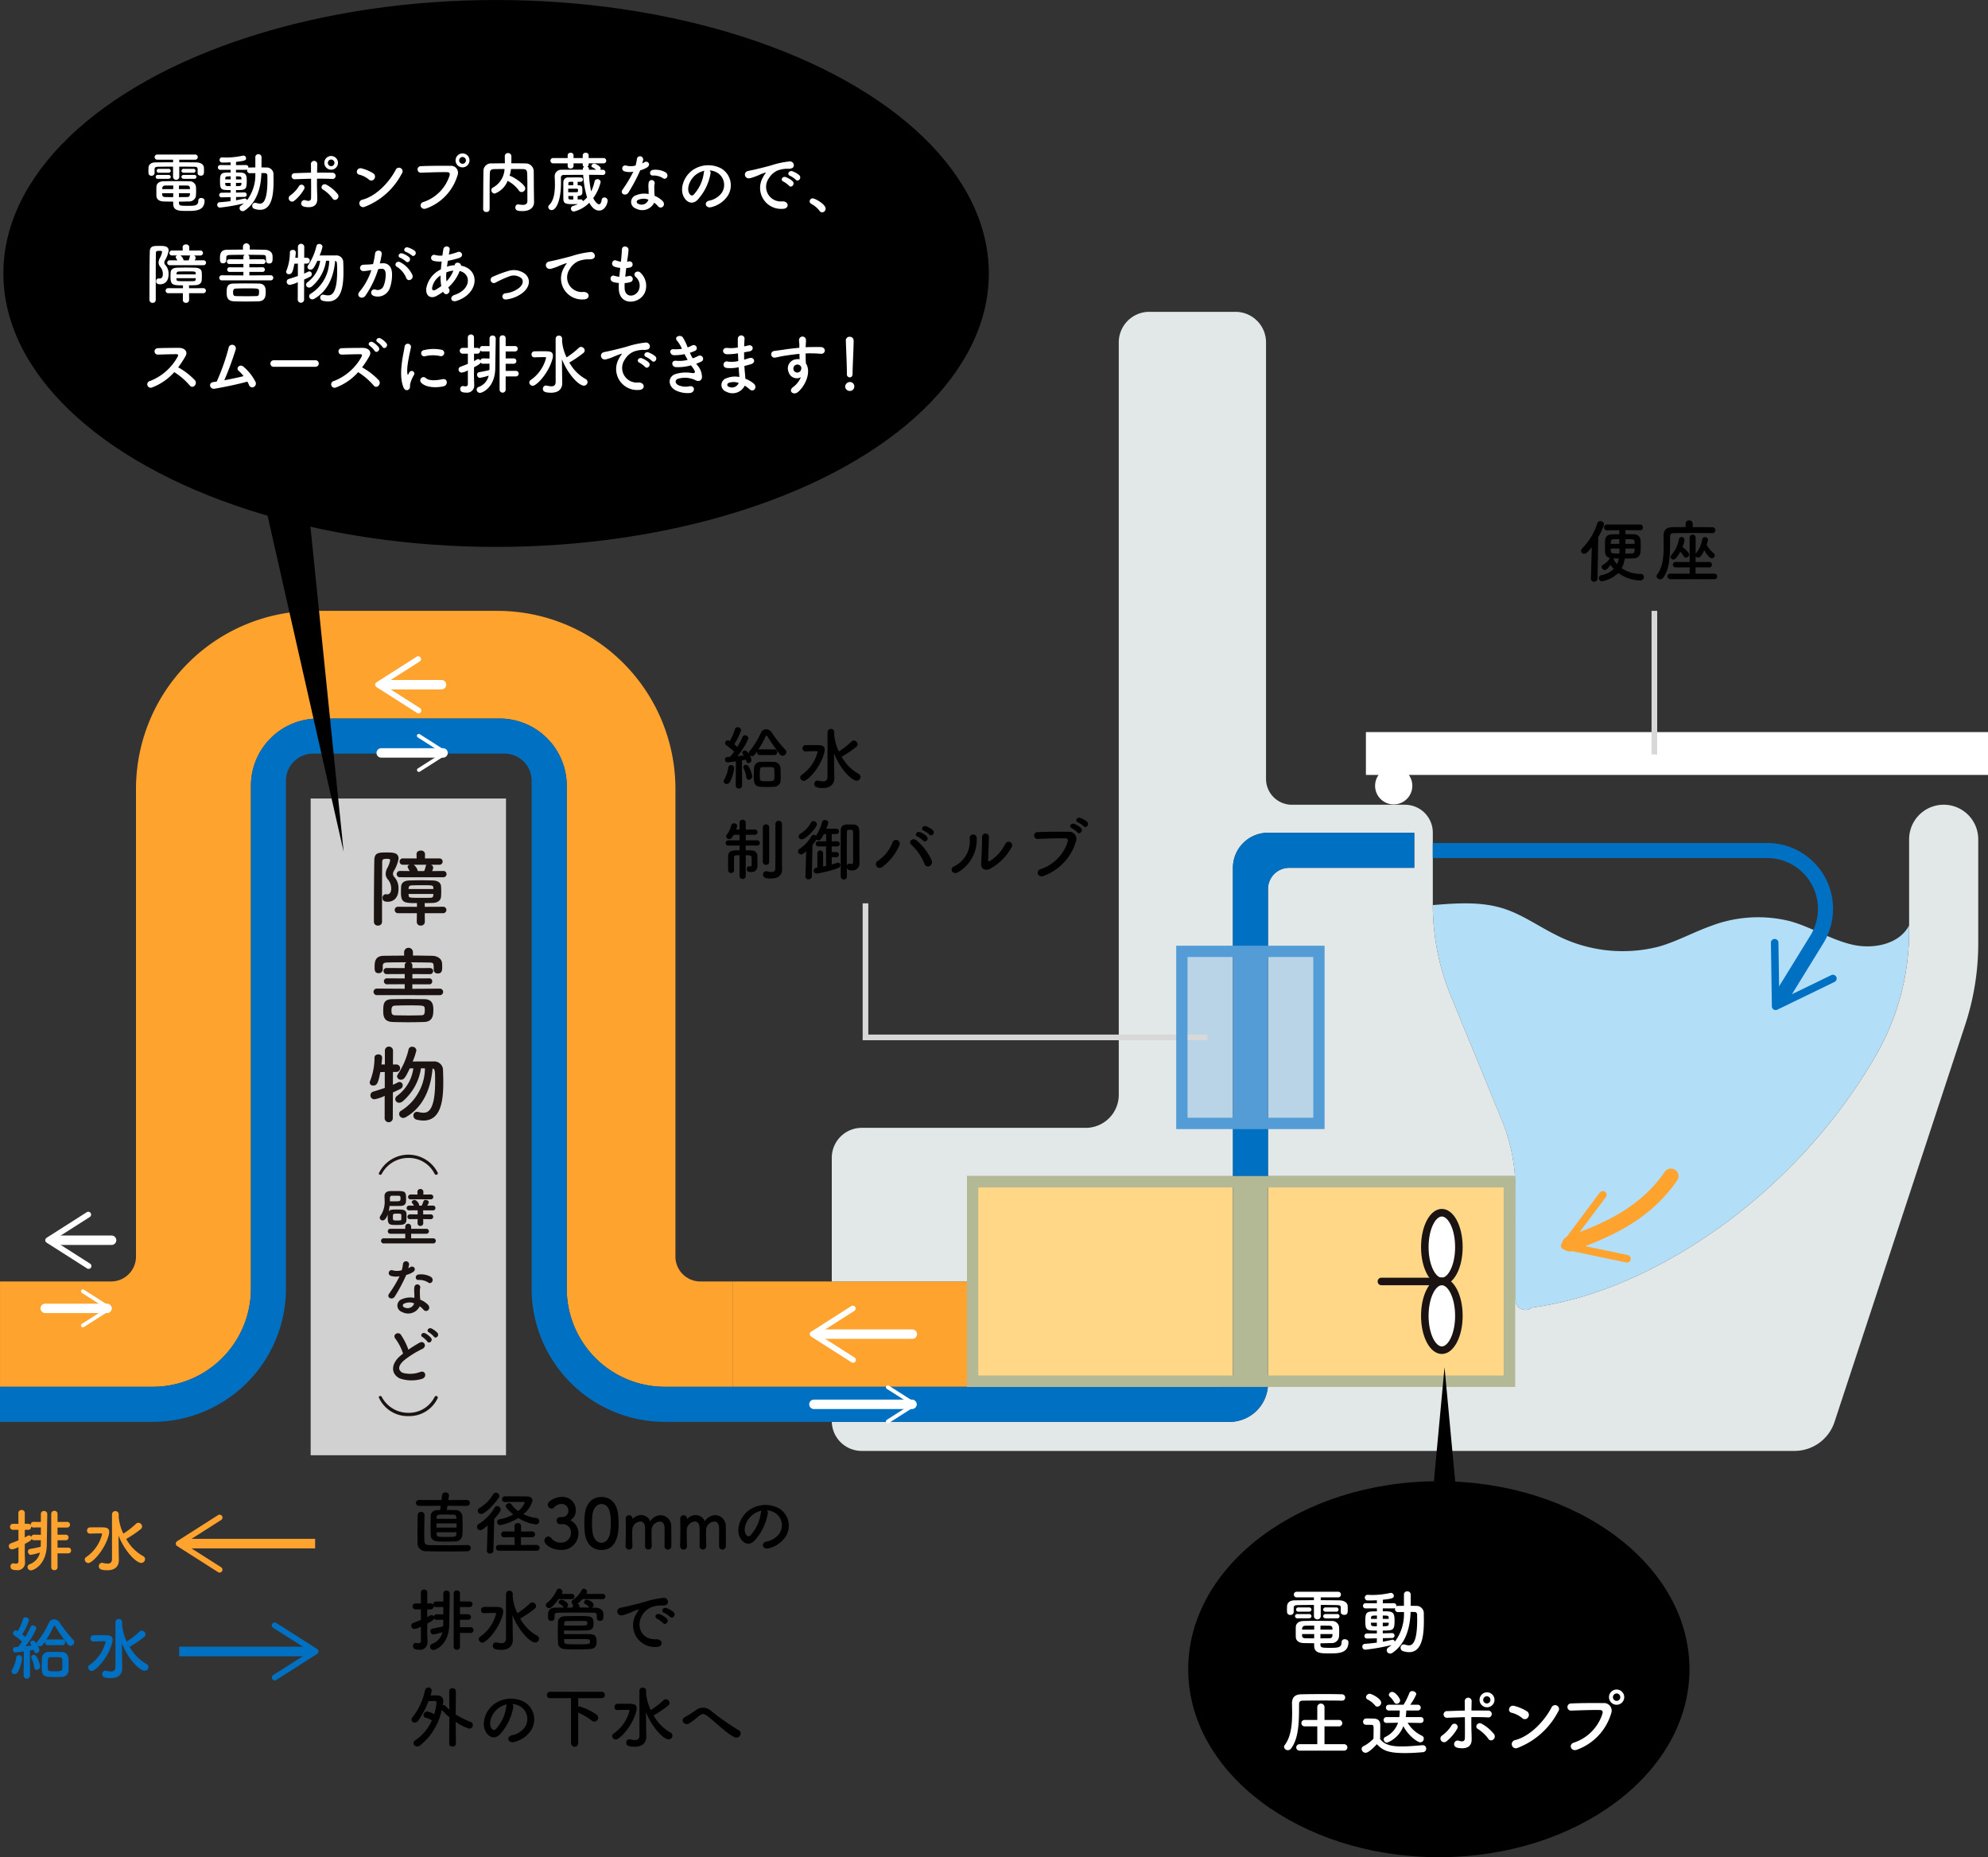 <svg xmlns="http://www.w3.org/2000/svg" width="348.999" height="326" viewBox="0 0 348.999 326">
  <rect x="0" y="0" width="348.999" height="326" fill="#333333" stroke="none"/>
  <g id="グループ_13454" data-name="グループ 13454" transform="translate(-14.408 -3206.448)">
    <path id="パス_11902" data-name="パス 11902" d="M-1.944-8.16a.516.516,0,0,0,.564-.5.528.528,0,0,0-.576-.516H-7.668a.514.514,0,0,0-.552.516.5.5,0,0,0,.54.5h.012l2.124-.012.012.7c-.444,0-.876.012-1.26.024-.924.024-1.212.54-1.236,1.032-.012.264-.024.636-.024,1.02s.012.78.024,1.1A1.027,1.027,0,0,0-7.1-3.288.374.374,0,0,0-7.3-3.12a2.781,2.781,0,0,1-1.032.96.5.5,0,0,0-.3.444.563.563,0,0,0,.552.528c.144,0,.408-.06,1.008-.9a4.946,4.946,0,0,0,.564.7,3.956,3.956,0,0,1-2.16,1.1.526.526,0,0,0-.456.5.573.573,0,0,0,.564.576A5.573,5.573,0,0,0-5.712-.672,6.664,6.664,0,0,0-1.92.648.635.635,0,0,0-1.212.036.526.526,0,0,0-1.764-.5a5.837,5.837,0,0,1-3.348-1,5.429,5.429,0,0,0,.54-1.7c.516,0,1.044-.012,1.536-.036A1.16,1.16,0,0,0-1.812-4.32c.024-.264.036-.624.036-1,0-.42-.012-.852-.036-1.188a1.1,1.1,0,0,0-1.164-.948c-.468-.012-.972-.024-1.476-.024,0-.216-.012-.444-.012-.708l2.508.024ZM-10.512.324V.348A.513.513,0,0,0-9.96.864a.558.558,0,0,0,.6-.54l.132-7.3a11.114,11.114,0,0,0,1.02-2.22.636.636,0,0,0-.66-.576.529.529,0,0,0-.528.4,10.913,10.913,0,0,1-2.652,4.38.61.61,0,0,0-.192.42.535.535,0,0,0,.54.528c.3,0,.6-.216,1.332-1.164Zm6.06-6.1V-6.6c1.5,0,1.56,0,1.6.48a3.038,3.038,0,0,1,.012.348Zm1.608.816c0,.66-.048.852-.5.864-.36.012-.744.012-1.128.012.012-.3.024-.588.024-.876Zm-2.688-.816h-1.5c0-.468,0-.8.54-.816.3-.012.624-.012.96-.012Zm.024.816v.24c0,.2,0,.42-.012.636-1.4,0-1.464-.012-1.5-.492a3.617,3.617,0,0,1-.012-.384ZM-5.616-3.2a3.751,3.751,0,0,1-.312.984,4.712,4.712,0,0,1-.528-.708.373.373,0,0,0-.18-.312C-6.324-3.228-5.976-3.2-5.616-3.2Zm16.38-4.452a.527.527,0,0,0,.564-.528.511.511,0,0,0-.564-.516c-.732-.012-2.052-.024-3.408-.024v-.588A.582.582,0,0,0,6.732-9.9a.582.582,0,0,0-.624.588v.588c-.888,0-1.716.012-2.316.024-1.092.024-1.56.516-1.56,1.488v.036c.012.552.024,1.164.024,1.8C2.256-3.588,2.1-1.632,1.1-.384A.475.475,0,0,0,1-.108a.63.63,0,0,0,.636.552.667.667,0,0,0,.54-.288C3.528-1.572,3.36-4.908,3.384-7.1c0-.336.156-.54.576-.552C4.68-7.668,6.216-7.68,7.7-7.68c1.212,0,2.4.012,3.048.024ZM11.16.42a.453.453,0,0,0,.492-.468.481.481,0,0,0-.492-.5L7.86-.54V-1.656l2.364.012a.472.472,0,0,0,.5-.48.472.472,0,0,0-.5-.48L7.86-2.592l.012-1a.529.529,0,0,0,.432.216c.3,0,.588-.252,1.08-1.272.768,1.3,1.14,1.392,1.32,1.392a.518.518,0,0,0,.528-.492.515.515,0,0,0-.192-.372A5.2,5.2,0,0,1,9.8-5.616a4.422,4.422,0,0,0,.24-.876A.516.516,0,0,0,9.48-6.96a.422.422,0,0,0-.456.36,4.889,4.889,0,0,1-1.08,2.436l-.072.108v-2.8A.516.516,0,0,0,7.344-7.4a.516.516,0,0,0-.528.552v4.26L4.368-2.6a.472.472,0,0,0-.5.48.472.472,0,0,0,.5.48l2.448-.012V-.54L3.432-.552A.465.465,0,0,0,2.916-.1.511.511,0,0,0,3.432.42ZM5.172-4.392a5.24,5.24,0,0,1,.624.816.429.429,0,0,0,.372.216.575.575,0,0,0,.564-.54c0-.36-.732-1.008-1.176-1.332a4.259,4.259,0,0,0,.36-1.248.517.517,0,0,0-.516-.5.469.469,0,0,0-.468.42A5.972,5.972,0,0,1,3.6-3.792a.468.468,0,0,0-.132.312.477.477,0,0,0,.48.456.6.6,0,0,0,.444-.228A7.069,7.069,0,0,0,5.172-4.392Z" transform="translate(304.215 3307.692)"/>
    <path id="パス_11900" data-name="パス 11900" d="M-1.608-2.208a.474.474,0,0,0,.492-.5.474.474,0,0,0-.492-.5H-3.492v-1.3h1.44A.465.465,0,0,0-1.56-5a.462.462,0,0,0-.492-.48h-1.44v-1.26h1.668A.5.5,0,0,0-1.3-7.236a.489.489,0,0,0-.528-.492H-3.492V-9.156a.523.523,0,0,0-.564-.516.509.509,0,0,0-.54.516V.264a.5.5,0,0,0,.552.48.5.5,0,0,0,.552-.48V-2.208ZM-6.432-3.816c0,.156-.012.312-.024.456-.648.156-1.392.312-1.86.384a.422.422,0,0,0-.36.456.537.537,0,0,0,.492.576,10.628,10.628,0,0,0,1.608-.408A2.824,2.824,0,0,1-8.412-.288a.535.535,0,0,0-.348.48A.6.6,0,0,0-8.148.78c.42,0,2.748-.948,2.772-4.548.012-1.152.072-4.488.084-5.316V-9.1a.538.538,0,0,0-.576-.54.522.522,0,0,0-.552.528v1.392l-1.272-.012a.492.492,0,0,0-.516.492v.072a.512.512,0,0,0-.444-.228H-9.24V-9.264a.531.531,0,0,0-.552-.564.55.55,0,0,0-.576.564l.012,1.872H-11.3a.51.51,0,0,0-.528.528.51.51,0,0,0,.528.528h.948v1.848c-.408.168-.84.336-1.32.516a.522.522,0,0,0-.372.5.558.558,0,0,0,.576.564,3.017,3.017,0,0,0,1.116-.408V-.8c0,.312-.216.4-.456.4a1.737,1.737,0,0,1-.36-.048.332.332,0,0,0-.108-.012.5.5,0,0,0-.468.552c0,.324.12.648,1.08.648A1.284,1.284,0,0,0-9.2-.612V-.66c-.012-.42-.048-1.512-.048-1.7,0-.168.012-.756.012-1.5,1.008-.528,1.164-.708,1.2-.888a.457.457,0,0,0,.444.24l1.164-.012ZM-6.42-5.46-7.6-5.484a.476.476,0,0,0-.492.408A.462.462,0,0,0-8.5-5.352a.463.463,0,0,0-.24.072c-.168.1-.336.2-.5.288V-6.336h.588a.506.506,0,0,0,.528-.54v-.072a.5.5,0,0,0,.432.2l1.272-.012ZM6.072-1.224c0,.624-.324.816-.78.816A3.88,3.88,0,0,1,4.428-.54.492.492,0,0,0,4.3-.552a.577.577,0,0,0-.54.612c0,.372.192.7,1.5.7,1.548,0,2.016-.9,2.016-1.764v-.024L7.248-2.46,7.212-5.328C8.388-2.4,10.368-.528,11.2-.528a.668.668,0,0,0,.672-.66A.614.614,0,0,0,11.5-1.74a7.69,7.69,0,0,1-2.94-3,.044.044,0,0,0,.036-.012,20.28,20.28,0,0,0,2.5-1.692.621.621,0,0,0,.264-.492.69.69,0,0,0-.672-.636.566.566,0,0,0-.384.156A14.618,14.618,0,0,1,8.064-5.664a8.414,8.414,0,0,1-.816-2.88v-.5a.553.553,0,0,0-.576-.576.566.566,0,0,0-.6.576ZM1.908-.5c.7,0,2.9-2.3,3.588-4.908a1.931,1.931,0,0,0,.084-.552c0-.8-.612-.816-1.68-.816-.612,0-1.344,0-1.716.012a.525.525,0,0,0-.492.564.494.494,0,0,0,.492.528h.024c.372-.012,1.116-.036,1.68-.036H4.14c.108,0,.192.024.192.144A6.956,6.956,0,0,1,1.584-1.584a.544.544,0,0,0-.3.468A.642.642,0,0,0,1.908-.5Z" transform="translate(28 3481.319)" fill="#ffa32f"/>
    <path id="パス_11899" data-name="パス 11899" d="M10.344-7.512a.491.491,0,0,0,.492-.516.484.484,0,0,0-.492-.516l-3.288.012.108-.72c0-.036.012-.06.012-.084a.573.573,0,0,0-.624-.54.56.56,0,0,0-.588.492l-.108.852L1.908-8.544a.5.5,0,0,0-.528.516.507.507,0,0,0,.528.516l3.816-.012-.1.744c-.192,0-.348.012-.468.012-.852.036-1.176.528-1.188,1.008C3.96-5.2,3.948-4.6,3.948-4.008s.012,1.164.024,1.68c.024.588.42.984,1.2,1.056.36.024.9.036,1.452.036.612,0,1.236-.012,1.656-.036a1.207,1.207,0,0,0,1.236-1.1c.036-.348.048-.936.048-1.56,0-.672-.012-1.38-.048-1.812A1.161,1.161,0,0,0,8.3-6.768c-.324-.012-.912-.024-1.5-.024l.108-.732Zm.648,7.4a.516.516,0,0,0-.552-.528h-.024C9.624-.612,8.124-.6,6.684-.6c-1.248,0-2.46-.012-3.108-.036-.564-.024-.7-.288-.72-.768-.012-.408-.024-.912-.024-1.452,0-1.02.024-2.184.048-3.036v-.024a.563.563,0,0,0-.612-.54.559.559,0,0,0-.588.564c-.024.9-.036,1.908-.036,2.868,0,.672,0,1.332.012,1.908A1.411,1.411,0,0,0,3.18.444C3.96.48,5.472.492,6.96.492,8.3.492,9.624.48,10.416.456A.557.557,0,0,0,10.992-.108ZM8.472-5.244H4.992L5-5.52a.427.427,0,0,1,.444-.444c.2-.012.7-.024,1.212-.024s1.056.012,1.332.024a.423.423,0,0,1,.468.444ZM8.5-3.7H4.98v-.732H8.5Zm-.024.816c0,.816-.024.828-1.764.828-1.4,0-1.692-.012-1.7-.456L4.992-2.88Zm8.484-5.3c.792-.012,2-.024,2.808-.024h.5c.072,0,.2.048.2.156A3.744,3.744,0,0,1,19.32-6.6,5.105,5.105,0,0,1,18.1-7.812a.417.417,0,0,0-.36-.168.6.6,0,0,0-.612.5c0,.264.612.9,1.332,1.476a7.494,7.494,0,0,1-2.388.84.486.486,0,0,0-.432.492.527.527,0,0,0,.528.54,9.351,9.351,0,0,0,3.18-1.26A7.3,7.3,0,0,0,22.38-4.26a.583.583,0,0,0,.636-.564.555.555,0,0,0-.516-.552,7.411,7.411,0,0,1-2.268-.684A4.6,4.6,0,0,0,21.84-8.424c0-.384-.252-.732-.96-.744-.612-.012-1.5-.024-2.34-.024-.588,0-1.164.012-1.6.012a.482.482,0,0,0-.444.516.443.443,0,0,0,.444.48Zm-1.08-.7A.643.643,0,0,0,16-9.24a.607.607,0,0,0-.6-.588.56.56,0,0,0-.48.3,6.589,6.589,0,0,1-2.3,2.328.677.677,0,0,0-.4.564.576.576,0,0,0,.6.54C13.524-6.1,15.12-7.788,15.876-8.88ZM22.512.36a.52.52,0,0,0,.576-.5.522.522,0,0,0-.576-.516L19.8-.648l.012-1.368,1.9.012a.52.52,0,0,0,.576-.5.528.528,0,0,0-.576-.516l-1.884.012V-3.96a.539.539,0,0,0-.588-.528.525.525,0,0,0-.564.528v.948l-1.8-.012a.5.5,0,0,0-.54.516.5.5,0,0,0,.54.5l1.812-.012V-.648L15.96-.66a.507.507,0,0,0-.552.516.5.5,0,0,0,.552.5ZM13.824.324V.348a.513.513,0,0,0,.552.516.558.558,0,0,0,.6-.54L15.12-5.22c1.14-1.3,1.14-1.548,1.14-1.644a.662.662,0,0,0-.636-.612.516.516,0,0,0-.444.276,8.37,8.37,0,0,1-2.8,2.88.544.544,0,0,0-.288.48.6.6,0,0,0,.576.6c.1,0,.36-.012,1.3-.84ZM26.688-5.544a.627.627,0,0,0-.624.624.648.648,0,0,0,.636.636c.048,0,.108-.012.18-.012h.108a1.418,1.418,0,0,1,1.584,1.6,1.676,1.676,0,0,1-1.728,1.632A2.006,2.006,0,0,1,25.092-1.9a.644.644,0,0,0-.468-.228.745.745,0,0,0-.708.72c0,.564,1.08,1.62,2.868,1.62a2.891,2.891,0,0,0,3.108-2.892,2.518,2.518,0,0,0-1.428-2.316,1.92,1.92,0,0,0,.972-1.764,2.288,2.288,0,0,0-2.5-2.316c-1.044,0-2.424.7-2.424,1.368a.7.7,0,0,0,.672.672.6.6,0,0,0,.42-.18,1.716,1.716,0,0,1,1.272-.624,1.145,1.145,0,0,1,1.248,1.08,1.065,1.065,0,0,1-1.08,1.212ZM33.936.228c2.9,0,3.012-3.264,3.012-4.62,0-.516-.036-1.044-.084-1.572-.192-2-1.32-3.108-2.928-3.108-1.632,0-2.772,1.152-2.94,3.24-.036.492-.06.96-.06,1.416,0,.5.024,1.008.072,1.524C31.2-.876,32.34.228,33.936.228Zm0-1.26c-.78,0-1.428-.708-1.572-1.932a12.431,12.431,0,0,1-.084-1.5c0-.432.024-.876.06-1.32.12-1.284.756-2.052,1.6-2.052,1.644,0,1.644,2.376,1.644,3.3a12.8,12.8,0,0,1-.108,1.692C35.3-1.7,34.68-1.032,33.936-1.032Zm11.076.564A.6.6,0,0,0,45.6.168.614.614,0,0,0,46.2-.5c.012-.264.012-.624.012-1.02,0-.876-.012-1.908-.024-2.328a1.9,1.9,0,0,0-1.86-2.028A2.166,2.166,0,0,0,42.516-4.8,1.735,1.735,0,0,0,40.9-5.892a1.919,1.919,0,0,0-1.44.648c-.012.012-.036.036-.048.036a.146.146,0,0,1-.012-.06.585.585,0,0,0-.6-.6.571.571,0,0,0-.6.576v.024c.012.7.024,1.272.024,1.872,0,.78-.012,1.62-.048,2.9v.024a.6.6,0,0,0,.612.636.57.57,0,0,0,.588-.648c-.024-.936-.036-1.632-.036-2.148,0-.276,0-.5.012-.7a1.532,1.532,0,0,1,1.4-1.44c.42,0,.792.288.84,1.008.012.2.012.672.012,1.212,0,.732,0,1.6-.012,2.064v.012a.574.574,0,0,0,.576.624.589.589,0,0,0,.6-.612V-.48c-.024-.936-.036-1.632-.036-2.148,0-.276,0-.5.012-.7a1.542,1.542,0,0,1,1.428-1.428c.432,0,.8.288.84,1,.012.2.012.672.012,1.212,0,.732,0,1.6-.012,2.064Zm9.576,0a.6.6,0,0,0,.588.636.614.614,0,0,0,.6-.672c.012-.264.012-.624.012-1.02,0-.876-.012-1.908-.024-2.328A1.9,1.9,0,0,0,53.9-5.88,2.166,2.166,0,0,0,52.092-4.8a1.735,1.735,0,0,0-1.62-1.092,1.919,1.919,0,0,0-1.44.648c-.012.012-.036.036-.048.036a.146.146,0,0,1-.012-.06.585.585,0,0,0-.6-.6.571.571,0,0,0-.6.576v.024c.012.7.024,1.272.024,1.872,0,.78-.012,1.62-.048,2.9v.024a.6.6,0,0,0,.612.636.57.57,0,0,0,.588-.648c-.024-.936-.036-1.632-.036-2.148,0-.276,0-.5.012-.7a1.532,1.532,0,0,1,1.4-1.44c.42,0,.792.288.84,1.008.012.2.012.672.012,1.212,0,.732,0,1.6-.012,2.064v.012a.574.574,0,0,0,.576.624.589.589,0,0,0,.6-.612V-.48c-.024-.936-.036-1.632-.036-2.148,0-.276,0-.5.012-.7a1.542,1.542,0,0,1,1.428-1.428c.432,0,.8.288.84,1,.012.2.012.672.012,1.212,0,.732,0,1.6-.012,2.064Zm8.388-6.264a3.113,3.113,0,0,1,1.488.48,2.59,2.59,0,0,1,.66,3.672,3.718,3.718,0,0,1-2.232,1.344c-1.032.24-.66,1.452.4,1.176a5.017,5.017,0,0,0,2.928-1.98A3.552,3.552,0,0,0,65.1-7.08a5.013,5.013,0,0,0-5.184.276C58.308-5.688,57.5-3.456,58.26-1.968c.528,1.032,1.536,1.5,2.46.648a9.452,9.452,0,0,0,2.424-4.86A.6.6,0,0,0,62.976-6.732Zm-.948.06a.849.849,0,0,0-.108.372,7.21,7.21,0,0,1-1.86,4c-.3.264-.612.084-.792-.264-.5-.924.1-2.52,1.212-3.384A3.976,3.976,0,0,1,62.028-6.672ZM10.992,14.792a.5.5,0,0,0,0-1.008H9.108v-1.3h1.44a.486.486,0,1,0,0-.972H9.108v-1.26h1.668a.5.5,0,0,0,.528-.492.489.489,0,0,0-.528-.492H9.108V7.844a.523.523,0,0,0-.564-.516A.509.509,0,0,0,8,7.844v9.42a.5.5,0,0,0,.552.48.5.5,0,0,0,.552-.48V14.792ZM6.168,13.184c0,.156-.012.312-.024.456-.648.156-1.392.312-1.86.384a.422.422,0,0,0-.36.456.537.537,0,0,0,.492.576,10.628,10.628,0,0,0,1.608-.408,2.824,2.824,0,0,1-1.836,2.064.535.535,0,0,0-.348.48.6.6,0,0,0,.612.588c.42,0,2.748-.948,2.772-4.548.012-1.152.072-4.488.084-5.316V7.9a.538.538,0,0,0-.576-.54.522.522,0,0,0-.552.528V9.284L4.908,9.272a.492.492,0,0,0-.516.492v.072a.512.512,0,0,0-.444-.228H3.36V7.736a.531.531,0,0,0-.552-.564.55.55,0,0,0-.576.564l.012,1.872H1.3a.528.528,0,1,0,0,1.056h.948v1.848c-.408.168-.84.336-1.32.516a.522.522,0,0,0-.372.5.558.558,0,0,0,.576.564,3.017,3.017,0,0,0,1.116-.408V16.2c0,.312-.216.4-.456.4a1.737,1.737,0,0,1-.36-.048.332.332,0,0,0-.108-.012.5.5,0,0,0-.468.552c0,.324.12.648,1.08.648A1.284,1.284,0,0,0,3.4,16.388V16.34c-.012-.42-.048-1.512-.048-1.7,0-.168.012-.756.012-1.5,1.008-.528,1.164-.708,1.2-.888a.457.457,0,0,0,.444.24l1.164-.012ZM6.18,11.54,5,11.516a.476.476,0,0,0-.492.408.438.438,0,0,0-.648-.2c-.168.1-.336.2-.5.288V10.664h.588a.506.506,0,0,0,.528-.54v-.072a.5.5,0,0,0,.432.2l1.272-.012Zm11,4.236c0,.624-.324.816-.78.816a3.88,3.88,0,0,1-.864-.132.492.492,0,0,0-.132-.012.577.577,0,0,0-.54.612c0,.372.192.7,1.5.7,1.548,0,2.016-.9,2.016-1.764v-.024L18.36,14.54l-.036-2.868c1.176,2.928,3.156,4.8,3.984,4.8a.668.668,0,0,0,.672-.66.614.614,0,0,0-.372-.552,7.69,7.69,0,0,1-2.94-3,.044.044,0,0,0,.036-.012,20.28,20.28,0,0,0,2.5-1.692.621.621,0,0,0,.264-.492.69.69,0,0,0-.672-.636.566.566,0,0,0-.384.156,14.618,14.618,0,0,1-2.232,1.752,8.414,8.414,0,0,1-.816-2.88v-.5a.553.553,0,0,0-.576-.576.566.566,0,0,0-.6.576Zm-4.164.72c.7,0,2.9-2.3,3.588-4.908a1.931,1.931,0,0,0,.084-.552c0-.8-.612-.816-1.68-.816-.612,0-1.344,0-1.716.012a.525.525,0,0,0-.492.564.494.494,0,0,0,.492.528h.024c.372-.012,1.116-.036,1.68-.036h.252c.108,0,.192.024.192.144A6.956,6.956,0,0,1,12.7,15.416a.544.544,0,0,0-.3.468A.642.642,0,0,0,13.02,16.5ZM34.14,8.852a.457.457,0,1,0,0-.912H31.272l.06-.1a.485.485,0,0,0,.084-.264.575.575,0,0,0-.564-.54.416.416,0,0,0-.372.216A4.732,4.732,0,0,1,28.92,9a.463.463,0,0,0-.228.384A.506.506,0,0,0,29,9.812a.48.48,0,0,0-.108.324v.2c-.372,0-.732.012-1.092.012a.523.523,0,0,0,.288-.456c0-.372-.72-.924-1.152-.924a.5.5,0,0,0-.528.444.359.359,0,0,0,.216.312,1.5,1.5,0,0,1,.612.5.288.288,0,0,0,.12.12c-.516,0-1.02,0-1.512.012-1.284.012-1.284.912-1.284,1.464,0,.48.036.852.576.852a.52.52,0,0,0,.576-.468v-.468c.012-.288.048-.48.7-.492.732-.012,1.68-.024,2.664-.024,1.2,0,2.436.012,3.4.024.636.012.648.048.648.936v.024a.5.5,0,0,0,.564.468c.552,0,.6-.384.6-.828,0-.156,0-.3-.012-.432-.024-.744-.756-1.044-1.4-1.056h-.624a.55.55,0,0,0,.312-.468c0-.54-.924-.924-1.152-.924a.5.5,0,0,0-.528.444.359.359,0,0,0,.216.312,1.5,1.5,0,0,1,.612.5.311.311,0,0,0,.132.12c-.576-.012-1.164-.012-1.764-.012v-.2a.508.508,0,0,0-.348-.48,4.979,4.979,0,0,0,.864-.8Zm-5.424,0a.457.457,0,1,0,0-.912H26.964a.937.937,0,0,0,.132-.372.6.6,0,0,0-.588-.552.419.419,0,0,0-.408.264,6.286,6.286,0,0,1-1.728,2.268.5.5,0,0,0-.2.384.57.57,0,0,0,.588.5.617.617,0,0,0,.4-.156A7.614,7.614,0,0,0,26.4,8.852ZM27.372,14.36c.552.012,1.308.012,2.088.012.648,0,1.32,0,1.9-.024,1.1-.036,1.188-.588,1.188-1.164,0-1.344-.372-1.356-2.556-1.356-.78,0-1.6.012-2.4.024-.852,0-1.26.492-1.272.936-.024.636-.036,1.308-.036,1.992,0,.6.012,1.2.036,1.776.024.78.648,1.056,1.332,1.092.492.024,1.128.036,1.776.036.828,0,1.68-.024,2.3-.048,1.32-.048,1.356-.756,1.356-1.368,0-.7-.084-1.236-1.26-1.26C31.356,15,31.056,15,27.372,15ZM27.4,13.1c0-.216.132-.4.456-.4.588,0,1.416-.012,2.184-.012,1.416,0,1.416,0,1.416.42a.492.492,0,0,1-.012.132c-.048.264-.06.264-2.676.264-.492,0-.984-.012-1.38-.012Zm4.524,3.324c-.024.348-.2.36-2.268.36-1.944,0-2.232,0-2.256-.444-.012-.156-.012-.312-.012-.468.42,0,.948-.012,1.512-.012.972,0,2.028.012,2.664.036.252.012.36.144.36.264ZM45.972,11.96c.432.48,1.14-.312.636-.816a3.981,3.981,0,0,0-1.272-.72c-.588-.192-1.056.576-.408.828A4.213,4.213,0,0,1,45.972,11.96Zm-1.236,1.092c.42.492,1.164-.276.672-.8a3.919,3.919,0,0,0-1.26-.756c-.588-.216-1.068.528-.432.8A4.594,4.594,0,0,1,44.736,13.052Zm-1.152,4.2c1.272.012,1.188-1.4-.072-1.356-2.688.1-3.492-2.424-2.436-4.188a3.492,3.492,0,0,1,1.548-1.4A5.087,5.087,0,0,1,44.4,9.968c.84.048,1.1-.192,1.176-.4a.708.708,0,0,0-.816-.924,16.056,16.056,0,0,0-3.264.708c-1.224.348-2.28.588-2.868.732-.384.1-1.08.228-1.332.288-.96.2-.636,1.584.42,1.3.36-.1.7-.216,1.08-.36.816-.312.612-.312,1.512-.6.228-.072.288-.084.1.168a4.146,4.146,0,0,0-.384.624A3.812,3.812,0,0,0,43.584,17.252Zm-36.372,17c0,.324.288.48.588.48a.525.525,0,0,0,.588-.48l-.036-3.864A8.526,8.526,0,0,0,10.728,31.6a.642.642,0,0,0,.636-.648.561.561,0,0,0-.372-.528,16.427,16.427,0,0,1-2.64-1.32l.036-4.08a.548.548,0,0,0-.6-.516.524.524,0,0,0-.576.5v.012l.036,3.24c-.228-.2-.468-.42-.708-.672a.348.348,0,0,0-.468-.072,7.124,7.124,0,0,0,.108-.744c0-.708-.492-1-1.152-1.02-.192,0-.648,0-1.1.012a4.489,4.489,0,0,0,.216-.84.566.566,0,0,0-.588-.552.6.6,0,0,0-.588.5,11.36,11.36,0,0,1-2.22,4.74A.612.612,0,0,0,.588,30a.56.56,0,0,0,.576.528.747.747,0,0,0,.6-.336,14.978,14.978,0,0,0,1.812-3.42c.468-.012,1.068-.036,1.068-.036H4.68c.228,0,.3.1.3.312a8.558,8.558,0,0,1-.408,2.016,3.748,3.748,0,0,0-1.224-.492.689.689,0,0,0-.648.66.439.439,0,0,0,.348.432,5.463,5.463,0,0,1,1.116.468,8.024,8.024,0,0,1-2.892,3.492.636.636,0,0,0-.336.516.61.61,0,0,0,.648.576.868.868,0,0,0,.516-.18,10.746,10.746,0,0,0,3.8-6.228l.012.012a11.746,11.746,0,0,0,1.332,1.248Zm11.076-6.984a3.113,3.113,0,0,1,1.488.48,2.59,2.59,0,0,1,.66,3.672A3.718,3.718,0,0,1,18.2,32.764c-1.032.24-.66,1.452.4,1.176a5.017,5.017,0,0,0,2.928-1.98,3.552,3.552,0,0,0-1.116-5.04,5.013,5.013,0,0,0-5.184.276c-1.608,1.116-2.412,3.348-1.656,4.836.528,1.032,1.536,1.5,2.46.648a9.452,9.452,0,0,0,2.424-4.86A.6.6,0,0,0,18.288,27.268Zm-.948.06a.849.849,0,0,0-.108.372,7.21,7.21,0,0,1-1.86,4c-.3.264-.612.084-.792-.264-.5-.924.1-2.52,1.212-3.384A3.976,3.976,0,0,1,17.34,27.328ZM28.6,34.18a.631.631,0,0,0,1.26,0V28.768a12.424,12.424,0,0,1,2.4,1.428.768.768,0,0,0,.444.156.676.676,0,0,0,.66-.672.656.656,0,0,0-.3-.552,9.79,9.79,0,0,0-3.024-1.44.926.926,0,0,0-.18.024V26.236h4.152a.513.513,0,0,0,.516-.552.53.53,0,0,0-.516-.564H24.9a.536.536,0,0,0-.528.576.506.506,0,0,0,.528.54h3.7Zm12.012-1.4c0,.624-.324.816-.78.816a3.88,3.88,0,0,1-.864-.132.492.492,0,0,0-.132-.012.577.577,0,0,0-.54.612c0,.372.192.7,1.5.7,1.548,0,2.016-.9,2.016-1.764v-.024l-.024-1.428-.036-2.868c1.176,2.928,3.156,4.8,3.984,4.8a.668.668,0,0,0,.672-.66.614.614,0,0,0-.372-.552,7.69,7.69,0,0,1-2.94-3,.044.044,0,0,0,.036-.012,20.28,20.28,0,0,0,2.5-1.692.621.621,0,0,0,.264-.492.69.69,0,0,0-.672-.636.566.566,0,0,0-.384.156A14.618,14.618,0,0,1,42.6,28.336a8.414,8.414,0,0,1-.816-2.88v-.5a.553.553,0,0,0-.576-.576.566.566,0,0,0-.6.576Zm-4.164.72c.7,0,2.9-2.3,3.588-4.908a1.931,1.931,0,0,0,.084-.552c0-.8-.612-.816-1.68-.816-.612,0-1.344,0-1.716.012a.525.525,0,0,0-.492.564.494.494,0,0,0,.492.528h.024c.372-.012,1.116-.036,1.68-.036h.252c.108,0,.192.024.192.144a6.956,6.956,0,0,1-2.748,3.984.544.544,0,0,0-.3.468A.642.642,0,0,0,36.444,33.5Zm20.8-.432c.924.456,1.56-.8.78-1.2a43.429,43.429,0,0,1-4.872-3.42,2.044,2.044,0,0,0-2.712-.036c-.612.432-1.524.984-1.824,1.14-.96.5-.1,1.6.7,1.128a16.043,16.043,0,0,0,1.776-1.344c.5-.4.816-.42,1.416.024C53.892,30.388,55.788,32.344,57.24,33.064Z" transform="translate(86.055 3478.29)"/>
    <path id="パス_11901" data-name="パス 11901" d="M-3.252-5.028a.484.484,0,0,0,.5-.5.484.484,0,0,0-.5-.5H-5.8a.508.508,0,0,0-.312.1A17.08,17.08,0,0,0-4.788-8.3c.048-.1.1-.156.144-.156s.108.048.168.144A35.417,35.417,0,0,0-2.292-5.172a.636.636,0,0,0,.48.264.689.689,0,0,0,.66-.648.536.536,0,0,0-.168-.4A20.85,20.85,0,0,1-3.672-8.928a1.235,1.235,0,0,0-1.02-.636,1.054,1.054,0,0,0-.96.708A13.966,13.966,0,0,1-7.608-5.7a.573.573,0,0,0-.144.348.264.264,0,0,0,.012.1c-.312-.48-.5-.576-.684-.576a.43.43,0,0,0-.456.384c0,.1.024.144.252.48-.3.036-.684.084-1.1.132a12.246,12.246,0,0,0,1.92-3.132.573.573,0,0,0-.6-.528.454.454,0,0,0-.444.3,13.768,13.768,0,0,1-.912,1.74c-.168-.156-.348-.324-.54-.48A9.29,9.29,0,0,0-9.1-9.408a.562.562,0,0,0-.6-.5.463.463,0,0,0-.48.348A8.187,8.187,0,0,1-11.088-7.5l-.072-.036a.584.584,0,0,0-.264-.072.481.481,0,0,0-.48.48.481.481,0,0,0,.228.4,10,10,0,0,1,1.356,1.1,11.042,11.042,0,0,1-.72.912c-.192.012-.36.036-.5.036a.415.415,0,0,0-.384.444.461.461,0,0,0,.444.492c.144,0,1.464-.18,1.476-.18L-10.044.288V.3A.531.531,0,0,0-9.48.852.54.54,0,0,0-8.916.288l-.024-4.38c.264-.048.5-.084.672-.12.168.492.216.6.468.6a.559.559,0,0,0,.516-.576A1.793,1.793,0,0,0-7.6-5a.6.6,0,0,0,.42.168c.312,0,.372-.1.9-.84A.7.7,0,0,0-6.3-5.52a.475.475,0,0,0,.5.492Zm1.1,4.4c.012-.18.012-.384.012-.588,0-.528-.024-1.116-.036-1.56A1.169,1.169,0,0,0-3.36-3.828c-.372-.012-.8-.024-1.248-.024-.372,0-.744.012-1.092.024a1.107,1.107,0,0,0-1.128,1.1c-.012.42-.036.972-.036,1.488,0,1.776.4,1.812,2.424,1.812.4,0,.78-.012,1.1-.036A1.17,1.17,0,0,0-2.148-.624Zm-5.58-.06a.613.613,0,0,0,.588-.624A4.628,4.628,0,0,0-7.824-3.1a.543.543,0,0,0-.432-.216.412.412,0,0,0-.444.4.473.473,0,0,0,.06.24,4.869,4.869,0,0,1,.456,1.512A.475.475,0,0,0-7.728-.684ZM-11.1-.252a6.532,6.532,0,0,0,.792-2.484.53.53,0,0,0-.552-.528.459.459,0,0,0-.48.42,5.739,5.739,0,0,1-.708,2.088.649.649,0,0,0-.108.336.5.5,0,0,0,.528.468A.631.631,0,0,0-11.1-.252Zm7.86-.972c0,.672-.036.792-1.26.792-1.284,0-1.308-.012-1.308-.9,0-1.344,0-1.548.48-1.572.216-.012.5-.012.8-.012,1.056,0,1.236,0,1.26.408C-3.252-2.172-3.24-1.644-3.24-1.224Zm9.312,0c0,.624-.324.816-.78.816A3.88,3.88,0,0,1,4.428-.54.492.492,0,0,0,4.3-.552a.577.577,0,0,0-.54.612c0,.372.192.7,1.5.7,1.548,0,2.016-.9,2.016-1.764v-.024L7.248-2.46,7.212-5.328C8.388-2.4,10.368-.528,11.2-.528a.668.668,0,0,0,.672-.66A.614.614,0,0,0,11.5-1.74a7.69,7.69,0,0,1-2.94-3,.044.044,0,0,0,.036-.012,20.28,20.28,0,0,0,2.5-1.692.621.621,0,0,0,.264-.492.69.69,0,0,0-.672-.636.566.566,0,0,0-.384.156A14.618,14.618,0,0,1,8.064-5.664a8.414,8.414,0,0,1-.816-2.88v-.5a.553.553,0,0,0-.576-.576.566.566,0,0,0-.6.576ZM1.908-.5c.7,0,2.9-2.3,3.588-4.908a1.931,1.931,0,0,0,.084-.552c0-.8-.612-.816-1.68-.816-.612,0-1.344,0-1.716.012a.525.525,0,0,0-.492.564.494.494,0,0,0,.492.528h.024c.372-.012,1.116-.036,1.68-.036H4.14c.108,0,.192.024.192.144A6.956,6.956,0,0,1,1.584-1.584a.544.544,0,0,0-.3.468A.642.642,0,0,0,1.908-.5Z" transform="translate(28.598 3500.254)" fill="#0070c3"/>
    <path id="パス_11903" data-name="パス 11903" d="M9.348-5.028a.484.484,0,0,0,.5-.5.484.484,0,0,0-.5-.5H6.8a.508.508,0,0,0-.312.1A17.08,17.08,0,0,0,7.812-8.3c.048-.1.1-.156.144-.156s.108.048.168.144a35.417,35.417,0,0,0,2.184,3.144.636.636,0,0,0,.48.264.689.689,0,0,0,.66-.648.536.536,0,0,0-.168-.4A20.85,20.85,0,0,1,8.928-8.928a1.235,1.235,0,0,0-1.02-.636,1.054,1.054,0,0,0-.96.708A13.966,13.966,0,0,1,4.992-5.7a.573.573,0,0,0-.144.348.264.264,0,0,0,.012.1c-.312-.48-.5-.576-.684-.576a.43.43,0,0,0-.456.384c0,.1.024.144.252.48-.3.036-.684.084-1.1.132a12.246,12.246,0,0,0,1.92-3.132.573.573,0,0,0-.6-.528.454.454,0,0,0-.444.3,13.768,13.768,0,0,1-.912,1.74c-.168-.156-.348-.324-.54-.48A9.29,9.29,0,0,0,3.5-9.408a.562.562,0,0,0-.6-.5.463.463,0,0,0-.48.348A8.187,8.187,0,0,1,1.512-7.5L1.44-7.536a.584.584,0,0,0-.264-.072.481.481,0,0,0-.48.48.481.481,0,0,0,.228.4,10,10,0,0,1,1.356,1.1,11.042,11.042,0,0,1-.72.912c-.192.012-.36.036-.5.036a.415.415,0,0,0-.384.444.461.461,0,0,0,.444.492c.144,0,1.464-.18,1.476-.18L2.556.288V.3A.531.531,0,0,0,3.12.852.54.54,0,0,0,3.684.288L3.66-4.092c.264-.048.5-.084.672-.12.168.492.216.6.468.6a.559.559,0,0,0,.516-.576A1.793,1.793,0,0,0,5-5a.6.6,0,0,0,.42.168c.312,0,.372-.1.9-.84A.7.7,0,0,0,6.3-5.52a.475.475,0,0,0,.5.492Zm1.1,4.4c.012-.18.012-.384.012-.588,0-.528-.024-1.116-.036-1.56A1.169,1.169,0,0,0,9.24-3.828c-.372-.012-.8-.024-1.248-.024-.372,0-.744.012-1.092.024a1.107,1.107,0,0,0-1.128,1.1c-.012.42-.036.972-.036,1.488C5.736.54,6.132.576,8.16.576c.4,0,.78-.012,1.1-.036A1.17,1.17,0,0,0,10.452-.624Zm-5.58-.06a.613.613,0,0,0,.588-.624A4.628,4.628,0,0,0,4.776-3.1a.543.543,0,0,0-.432-.216.412.412,0,0,0-.444.4.473.473,0,0,0,.06.24,4.869,4.869,0,0,1,.456,1.512A.475.475,0,0,0,4.872-.684ZM1.5-.252a6.532,6.532,0,0,0,.792-2.484.53.53,0,0,0-.552-.528.459.459,0,0,0-.48.42A5.739,5.739,0,0,1,.552-.756.649.649,0,0,0,.444-.42.5.5,0,0,0,.972.048.631.631,0,0,0,1.5-.252Zm7.86-.972c0,.672-.036.792-1.26.792-1.284,0-1.308-.012-1.308-.9,0-1.344,0-1.548.48-1.572.216-.012.5-.012.8-.012,1.056,0,1.236,0,1.26.408C9.348-2.172,9.36-1.644,9.36-1.224Zm9.312,0c0,.624-.324.816-.78.816a3.88,3.88,0,0,1-.864-.132A.492.492,0,0,0,16.9-.552a.577.577,0,0,0-.54.612c0,.372.192.7,1.5.7,1.548,0,2.016-.9,2.016-1.764v-.024L19.848-2.46l-.036-2.868c1.176,2.928,3.156,4.8,3.984,4.8a.668.668,0,0,0,.672-.66A.614.614,0,0,0,24.1-1.74a7.69,7.69,0,0,1-2.94-3,.044.044,0,0,0,.036-.012,20.28,20.28,0,0,0,2.5-1.692.621.621,0,0,0,.264-.492.69.69,0,0,0-.672-.636.566.566,0,0,0-.384.156,14.618,14.618,0,0,1-2.232,1.752,8.414,8.414,0,0,1-.816-2.88v-.5a.553.553,0,0,0-.576-.576.566.566,0,0,0-.6.576ZM14.508-.5c.7,0,2.9-2.3,3.588-4.908a1.931,1.931,0,0,0,.084-.552c0-.8-.612-.816-1.68-.816-.612,0-1.344,0-1.716.012a.525.525,0,0,0-.492.564.494.494,0,0,0,.492.528h.024c.372-.012,1.116-.036,1.68-.036h.252c.108,0,.192.024.192.144a6.956,6.956,0,0,1-2.748,3.984.544.544,0,0,0-.3.468A.642.642,0,0,0,14.508-.5ZM10.68,13.624V7.048a.577.577,0,0,0-1.152,0V8.932c0,2.2,0,5.5-.012,5.94-.012.5-.324.636-.684.636a4.294,4.294,0,0,1-.816-.132.492.492,0,0,0-.132-.012.556.556,0,0,0-.516.6c0,.516.42.684,1.392.684,1.464,0,1.944-.84,1.944-1.56v-.024Zm-3.36.12a.51.51,0,0,0,.552.5.514.514,0,0,0,.564-.5V7.672a.535.535,0,0,0-.564-.54.525.525,0,0,0-.552.54ZM3.228,16.168a.528.528,0,0,0,.552.552.525.525,0,0,0,.54-.552V12.556c.744,0,1.032.024,1.032.456.012.348.012,1.152.012,1.152,0,.3-.132.372-.288.372a.941.941,0,0,1-.168-.024.52.52,0,0,1-.06-.012c-.228,0-.348.24-.348.48,0,.384.2.528.768.528.84,0,1.116-.528,1.116-1.224v-.072c-.012-.408-.012-1.032-.012-1.38,0-.744-.348-1.1-1.14-1.128-.276-.012-.588-.012-.912-.012v-.84l1.98.012a.463.463,0,1,0,0-.924H4.32V8.968H5.88a.464.464,0,1,0,0-.924l-1.56.012V6.832a.507.507,0,0,0-.54-.5.51.51,0,0,0-.552.5V8.056l-.6-.012A2.816,2.816,0,0,0,2.82,7.4c0-.276-.288-.444-.564-.444a.441.441,0,0,0-.456.312A4.588,4.588,0,0,1,.96,9a.423.423,0,0,0-.084.252.531.531,0,0,0,.552.468c.324,0,.528-.264.792-.756H3.228V9.94H1.284a.463.463,0,1,0,0,.924l1.944-.012v.84c-1.32,0-1.968,0-2,1.116,0,.324-.012.756-.012,1.188s.012.852.012,1.176a.5.5,0,0,0,.528.5.494.494,0,0,0,.516-.5V15.16c-.012-.444-.012-1.056-.012-1.572v-.576c0-.42.18-.456.972-.456Zm18.852.12c0-.264-.012-.816-.012-1.5.108.264.36.444.924.444a1.256,1.256,0,0,0,1.3-1.368v-.036c0-.348-.012-1.02-.012-1.452,0-.4-.012-3.636-.024-4.1-.012-.66-.336-1.068-.936-1.1-.192-.012-.444-.024-.7-.024-.912,0-1.62,0-1.62,1.116,0,.708-.012,2.424-.012,4.116S21,15.7,21,16.288a.529.529,0,0,0,.552.528.507.507,0,0,0,.528-.516ZM16.824,7.132a.615.615,0,0,0-.612-.564.473.473,0,0,0-.432.264A5.3,5.3,0,0,1,13.9,8.8a.506.506,0,0,0,.264.96C14.928,9.76,16.824,7.636,16.824,7.132Zm3.42,5.772a.45.45,0,0,0,0-.9h-.828V11l.96.012a.456.456,0,1,0,0-.912l-.96.012V8.836h.8a.457.457,0,0,0,.48-.468.466.466,0,0,0-.492-.468H18.456a5.253,5.253,0,0,0,.36-1.08c0-.276-.3-.444-.588-.444a.448.448,0,0,0-.48.324,8.982,8.982,0,0,1-1.092,2.448.578.578,0,0,0-.4-.18.474.474,0,0,0-.408.252,6.44,6.44,0,0,1-2.088,2.22.5.5,0,0,0-.252.432.554.554,0,0,0,.528.552c.156,0,.264-.012.9-.564L14.8,16.276V16.3a.506.506,0,0,0,.552.48.537.537,0,0,0,.576-.5l.108-5.532c.24-.288.468-.588.7-.924a.688.688,0,0,0,.348.1c.36,0,.552-.3.948-1.08h.4v1.272L17.088,10.1a.457.457,0,1,0,0,.912L18.42,11v3.432c-.168.036-.336.072-.516.108v-2.4a.51.51,0,0,0-1.008,0v2.592l-.216.036a.5.5,0,0,0-.432.492.511.511,0,0,0,.516.516,18.117,18.117,0,0,0,3.888-1.02.491.491,0,0,0,.276-.456.4.4,0,0,0-.384-.444.592.592,0,0,0-.18.036c-.324.108-.636.2-.948.288V12.892l.816.012Zm1.824,1.452V12.4c0-1.632,0-3.288.012-3.912,0-.24.024-.4.528-.4.36,0,.552.024.552.4.012.444.012.912.012,4.992,0,.48-.084.624-.276.624a1.145,1.145,0,0,1-.252-.048.584.584,0,0,0-.144-.012A.466.466,0,0,0,22.068,14.356Zm14.5-5.436c.408.456,1.08-.288.6-.768a3.869,3.869,0,0,0-1.212-.7c-.564-.18-1,.552-.384.792A4.4,4.4,0,0,1,36.564,8.92Zm-1.1,1.068c.4.468,1.092-.252.624-.756A3.751,3.751,0,0,0,34.9,8.5c-.552-.2-1.032.528-.42.78A4.2,4.2,0,0,1,35.46,9.988Zm1.524,3.564a9.434,9.434,0,0,0-2.676-3.576c-.72-.636-1.524.228-.948.72a8.994,8.994,0,0,1,2.316,3.336C35.964,14.968,37.224,14.476,36.984,13.552Zm-8.7,1.056a9.161,9.161,0,0,0,3-3.8.654.654,0,1,0-1.212-.48,6.732,6.732,0,0,1-2.544,3.2A.663.663,0,1,0,28.284,14.608ZM51,11.14a.624.624,0,1,0-1.092-.6,7.573,7.573,0,0,1-2.676,3c-.228.132-.372.108-.36-.156.012-.408.132-3.576.144-4.044a.6.6,0,1,0-1.2,0c0,.708-.084,3.564-.168,4.644-.084,1.032.768,1.344,1.548.96A9.511,9.511,0,0,0,51,11.14Zm-9.432,4.416a6.607,6.607,0,0,0,3.3-6.072.62.62,0,1,0-1.236.1A4.9,4.9,0,0,1,40.9,14.512C39.984,14.92,40.644,16.072,41.568,15.556ZM63.636,7.468c.408.456,1.092-.3.612-.78A3.83,3.83,0,0,0,63.036,6c-.564-.18-1.008.54-.4.78A4.444,4.444,0,0,1,63.636,7.468Zm-1.1,1.068c.4.468,1.1-.264.636-.768a3.712,3.712,0,0,0-1.188-.72c-.552-.2-1.032.516-.42.768A4.172,4.172,0,0,1,62.532,8.536ZM56.616,16.18a9.182,9.182,0,0,0,5.664-6.012A1.262,1.262,0,0,0,60.972,8.44c-1.524-.024-3.768-.012-5.352.06a.6.6,0,1,0,.024,1.188c1.728-.06,3.624-.132,4.8-.1.444.012.48.312.384.636a7.425,7.425,0,0,1-4.764,4.788C55.152,15.3,55.6,16.564,56.616,16.18Z" transform="translate(141.004 3344.013)"/>
    <path id="パス_1806" data-name="パス 1806" d="M2267.52,1414.331a32.031,32.031,0,0,1,2.4,12.158V1445.9a1.76,1.76,0,0,0,2.9,1.338c21.632-2.867,46.8-20.362,60.58-44.608a43.5,43.5,0,0,0,5.63-21.5v-.979c-1.706,3.325-6.287,4.238-9.976,3.384-3.79-.877-7.157-3.069-10.9-4.112a23.209,23.209,0,0,0-13.939.841c-3.084,1.107-5.983,2.72-9.134,3.619a25.527,25.527,0,0,1-18.154-2.108c-3.033-1.513-5.841-3.531-9.069-4.566-3.982-1.277-8.275-.959-12.444-.616a42.039,42.039,0,0,0,3.147,15.9Z" transform="translate(-1989.473 1988.729)" fill="#b3def7"/>
    <path id="パス_1807" data-name="パス 1807" d="M1539.1,1340.059v-88.274a11.792,11.792,0,0,1,11.792-11.792h31.857a11.792,11.792,0,0,1,11.792,11.792v88.274a17.232,17.232,0,0,0,17.232,17.233h11.872V1338.8h-5.655a4.369,4.369,0,0,1-4.369-4.369v-82.079a31.265,31.265,0,0,0-31.265-31.265h-32.171a31.265,31.265,0,0,0-31.265,31.265v82.079a4.369,4.369,0,0,1-4.369,4.369h-19.5v18.491h26.821A17.232,17.232,0,0,0,1539.1,1340.059Z" transform="translate(-1480.639 2092.587)" fill="#ffa32f"/>
    <rect id="長方形_212" data-name="長方形 212" width="41.159" height="18.491" transform="translate(143.004 3431.388)" fill="#ffa32f"/>
    <path id="パス_1808" data-name="パス 1808" d="M2131.645,1148.925a6.067,6.067,0,0,0-6.067,6.067V1170.1c.046-.09.1-.175.141-.269-.042.094-.094.179-.141.269v.979a43.511,43.511,0,0,1-5.629,21.5c-13.777,24.247-38.948,41.742-60.58,44.608a1.76,1.76,0,0,1-2.9-1.338V1216.44a32.021,32.021,0,0,0-2.4-12.158l-8.962-21.836a42.025,42.025,0,0,1-3.147-15.9l-.1.008.1-.008c0-.018,0-.036,0-.055v-12.672a4.889,4.889,0,0,0-4.889-4.889h-19.849a4.542,4.542,0,0,1-4.542-4.542v-76.619a5.362,5.362,0,0,0-5.362-5.362h-15.127a5.361,5.361,0,0,0-5.362,5.362v132.075a5.8,5.8,0,0,1-5.8,5.8h-39.328a5.255,5.255,0,0,0-5.254,5.254v21.715h23.741v-18.491h46.691v-9.25H1997.9v-30.2h8.967V1160a6.156,6.156,0,0,1,6.155-6.155H2038.7V1160h-21.959a3.717,3.717,0,0,0-3.716,3.716v10.943h8.941v30.2h-8.941v9.25h43.353V1251.1H2013a6.749,6.749,0,0,1-6.721,6.155h-69.828a5.25,5.25,0,0,0,5.246,5.1h163.751a7.406,7.406,0,0,0,7.035-5.091l22.943-69.728a45.692,45.692,0,0,0,2.288-14.277v-18.266A6.067,6.067,0,0,0,2131.645,1148.925Z" transform="translate(-1776.018 2198.778)" fill="#e2e7e8"/>
    <path id="パス_1809" data-name="パス 1809" d="M2219.923,1285.4v7.518h2.23a3.267,3.267,0,1,0,5.3,0h101.679V1285.4Z" transform="translate(-1965.725 2049.551)" fill="#fff"/>
    <path id="パス_1810" data-name="パス 1810" d="M2167.867,1558.011h43.383V1521.03H2167.9v36.385C2167.9,1557.616,2167.884,1557.814,2167.867,1558.011Zm30.55-30.557c1.651,0,2.99,2.7,2.99,6.033s-1.339,6.033-2.99,6.033c1.651,0,2.99,2.7,2.99,6.033s-1.339,6.033-2.99,6.033-2.991-2.7-2.991-6.033,1.339-6.033,2.991-6.033c-1.652,0-2.991-2.7-2.991-6.033S2196.765,1527.454,2198.417,1527.454Z" transform="translate(-1930.889 1891.867)" fill="#ffd786"/>
    <path id="パス_1811" data-name="パス 1811" d="M2052.674,1558.011a2.225,2.225,0,0,0,2.224-2.225V1521.03h-46.691v36.981Z" transform="translate(-1824.045 1891.867)" fill="#ffd786"/>
    <path id="パス_1812" data-name="パス 1812" d="M1641.084,1395.535h-29.313a17.232,17.232,0,0,1-17.232-17.232v-88.275a11.792,11.792,0,0,0-11.792-11.792h-31.857a11.792,11.792,0,0,0-11.792,11.792V1378.3a17.232,17.232,0,0,1-17.232,17.232h-26.821v6.155h26.8a23.4,23.4,0,0,0,23.4-23.405v-89.141a4.753,4.753,0,0,1,4.753-4.753h33.624a4.753,4.753,0,0,1,4.753,4.753v89.141a23.4,23.4,0,0,0,23.4,23.405h29.3c0-.052-.008-.1-.008-.155Z" transform="translate(-1480.639 2054.343)" fill="#0070c3"/>
    <rect id="長方形_213" data-name="長方形 213" width="6.155" height="9.251" transform="translate(230.854 3403.646)" fill="#0070c3"/>
    <path id="パス_1813" data-name="パス 1813" d="M2155.506,1348.711a3.717,3.717,0,0,1,3.717-3.716h21.959v-6.155h-25.676a6.155,6.155,0,0,0-6.155,6.155v14.659h6.155Z" transform="translate(-1918.496 2013.787)" fill="#0070c3"/>
    <path id="パス_1814" data-name="パス 1814" d="M2013,1632.822H1936.44v6c0,.052.006.1.008.154h69.828A6.749,6.749,0,0,0,2013,1632.822Z" transform="translate(-1776.018 1817.056)" fill="#0070c3"/>
    <path id="パス_1815" data-name="パス 1815" d="M2142.626,1558.011h8.35c.017-.2.03-.395.03-.6V1521.03h-6.155v34.757A2.225,2.225,0,0,1,2142.626,1558.011Z" transform="translate(-1913.996 1891.867)" fill="#b4b995"/>
    <rect id="長方形_214" data-name="長方形 214" width="34.293" height="115.276" transform="translate(68.945 3346.614)" fill="#d1d1d1"/>
    <rect id="長方形_215" data-name="長方形 215" width="8.967" height="30.204" transform="translate(221.887 3373.442)" fill="#b8d4e6"/>
    <rect id="長方形_216" data-name="長方形 216" width="8.941" height="30.204" transform="translate(237.008 3373.442)" fill="#b8d4e6"/>
    <rect id="長方形_217" data-name="長方形 217" width="6.155" height="30.204" transform="translate(230.854 3373.442)" fill="#549cd6"/>
    <g id="グループ_1897" data-name="グループ 1897" transform="translate(265.939 3354.418)">
      <path id="パス_1816" data-name="パス 1816" d="M2317.213,1372.824l-2.253-1.388,6.734-10.934a8.911,8.911,0,0,0-7.574-13.6h-58.71v-2.646h58.71a11.557,11.557,0,0,1,9.826,17.641Z" transform="translate(-2255.41 -1344.252)" fill="#0070c3"/>
      <g id="グループ_1896" data-name="グループ 1896" transform="translate(59.359 16.848)">
        <path id="パス_1817" data-name="パス 1817" d="M2435.5,1395.181a.661.661,0,0,1,.671.653l.152,10.121,9.107-4.418a.662.662,0,1,1,.578,1.191l-10.042,4.871a.662.662,0,0,1-.951-.585l-.168-11.16a.662.662,0,0,1,.652-.672Z" transform="translate(-2434.849 -1395.181)" fill="#0070c3"/>
      </g>
    </g>
    <g id="グループ_1899" data-name="グループ 1899" transform="translate(288.438 3411.574)">
      <path id="パス_1818" data-name="パス 1818" d="M2325.371,1531.576a1.323,1.323,0,0,1-.46-2.564l.2-.076c5.191-1.925,12.3-4.56,16.946-11.331a1.323,1.323,0,0,1,2.182,1.5c-5.122,7.462-12.686,10.267-18.208,12.315l-.2.075A1.311,1.311,0,0,1,2325.371,1531.576Z" transform="translate(-2323.839 -1517.031)" fill="#ffa32f"/>
      <g id="グループ_1898" data-name="グループ 1898" transform="translate(0 3.949)">
        <path id="パス_1819" data-name="パス 1819" d="M2331.165,1529.1a.661.661,0,0,1,.132.927l-6.064,8.1,9.908,2.069a.662.662,0,1,1-.27,1.3l-10.925-2.281a.662.662,0,0,1-.4-1.044l6.687-8.936a.664.664,0,0,1,.927-.134Z" transform="translate(-2323.419 -1528.968)" fill="#ffa32f"/>
      </g>
    </g>
    <g id="グループ_1901" data-name="グループ 1901" transform="translate(156.561 3435.64)">
      <path id="パス_1820" data-name="パス 1820" d="M1943.52,1604.028H1926.7a.827.827,0,0,1,0-1.654h16.819a.827.827,0,1,1,0,1.654Z" transform="translate(-1925.507 -1598.208)" fill="#fff"/>
      <g id="グループ_1900" data-name="グループ 1900" transform="translate(0 0)">
        <path id="パス_1821" data-name="パス 1821" d="M1932.743,1590.01a.5.5,0,0,1-.153.685l-6.4,4.078,6.4,4.078a.5.5,0,1,1-.533.838l-7.06-4.5a.5.5,0,0,1,0-.837l7.06-4.5a.5.5,0,0,1,.686.152Z" transform="translate(-1924.767 -1589.78)" fill="#fff"/>
      </g>
    </g>
    <g id="グループ_1903" data-name="グループ 1903" transform="translate(80.27 3321.642)">
      <path id="パス_1822" data-name="パス 1822" d="M1706.529,1250.35h-10.454a.827.827,0,1,1,0-1.654h10.454a.827.827,0,0,1,0,1.654Z" transform="translate(-1694.882 -1244.53)" fill="#fff"/>
      <g id="グループ_1902" data-name="グループ 1902" transform="translate(0 0)">
        <path id="パス_1823" data-name="パス 1823" d="M1702.118,1236.332a.5.5,0,0,1-.153.685l-6.4,4.078,6.4,4.079a.5.5,0,1,1-.533.837l-7.061-4.5a.5.5,0,0,1,0-.837l7.061-4.5a.5.5,0,0,1,.686.152Z" transform="translate(-1694.142 -1236.102)" fill="#fff"/>
      </g>
    </g>
    <g id="グループ_1905" data-name="グループ 1905" transform="translate(22.35 3419.157)">
      <path id="パス_1824" data-name="パス 1824" d="M1531.446,1605.591h-10.453a.827.827,0,1,1,0-1.654h10.453a.827.827,0,0,1,0,1.654Z" transform="translate(-1519.799 -1599.771)" fill="#fff"/>
      <g id="グループ_1904" data-name="グループ 1904" transform="translate(0 0)">
        <path id="パス_1825" data-name="パス 1825" d="M1527.034,1591.573a.5.5,0,0,1-.153.685l-6.4,4.078,6.4,4.078a.5.5,0,1,1-.533.837l-7.06-4.5a.5.5,0,0,1,0-.837l7.06-4.5a.5.5,0,0,1,.686.152Z" transform="translate(-1519.058 -1591.343)" fill="#fff"/>
      </g>
    </g>
    <g id="グループ_1907" data-name="グループ 1907" transform="translate(45.268 3472.32)">
      <rect id="長方形_218" data-name="長方形 218" width="23.248" height="1.683" transform="translate(1.214 4.24)" fill="#ffa32f"/>
      <g id="グループ_1906" data-name="グループ 1906">
        <path id="パス_1826" data-name="パス 1826" d="M1415.966,1588.558a.5.5,0,0,1-.156.7l-6.516,4.151,6.516,4.15a.5.5,0,1,1-.542.852l-7.185-4.576a.505.505,0,0,1,0-.852l7.185-4.576a.506.506,0,0,1,.7.155Z" transform="translate(-1407.849 -1588.324)" fill="#ffa32f"/>
      </g>
    </g>
    <g id="グループ_1909" data-name="グループ 1909" transform="translate(45.863 3491.255)">
      <rect id="長方形_219" data-name="長方形 219" width="23.248" height="1.683" transform="translate(0 4.239)" fill="#0070c3"/>
      <g id="グループ_1908" data-name="グループ 1908" transform="translate(16.266 0)">
        <path id="パス_1827" data-name="パス 1827" d="M1465.911,1634.414a.5.5,0,0,1,.156-.7l6.516-4.15-6.516-4.15a.505.505,0,1,1,.542-.852l7.185,4.576a.505.505,0,0,1,0,.852l-7.185,4.576a.506.506,0,0,1-.7-.155Z" transform="translate(-1465.832 -1624.486)" fill="#0070c3"/>
      </g>
    </g>
    <g id="グループ_1911" data-name="グループ 1911" transform="translate(21.523 3432.783)">
      <path id="パス_1828" data-name="パス 1828" d="M1528.237,1641.75h-10.851a.827.827,0,1,1,0-1.654h10.851a.827.827,0,0,1,0,1.654Z" transform="translate(-1516.559 -1637.594)" fill="#fff"/>
      <g id="グループ_1910" data-name="グループ 1910" transform="translate(7.104)">
        <path id="パス_1829" data-name="パス 1829" d="M1538.086,1639.038a.331.331,0,0,1,.1-.457l4.269-2.719-4.269-2.719a.331.331,0,1,1,.355-.559l4.707,3a.331.331,0,0,1,0,.558l-4.707,3a.332.332,0,0,1-.458-.1Z" transform="translate(-1538.035 -1632.534)" fill="#fff"/>
      </g>
    </g>
    <g id="グループ_1913" data-name="グループ 1913" transform="translate(80.508 3335.285)">
      <path id="パス_1830" data-name="パス 1830" d="M1706.545,1286.56h-10.851a.827.827,0,1,1,0-1.654h10.851a.827.827,0,1,1,0,1.654Z" transform="translate(-1694.867 -1282.405)" fill="#fff"/>
      <g id="グループ_1912" data-name="グループ 1912" transform="translate(7.104 0)">
        <path id="パス_1831" data-name="パス 1831" d="M1716.394,1283.849a.33.33,0,0,1,.1-.456l4.269-2.719-4.269-2.719a.331.331,0,1,1,.355-.558l4.707,3a.331.331,0,0,1,0,.558l-4.707,3a.336.336,0,0,1-.178.052A.333.333,0,0,1,1716.394,1283.849Z" transform="translate(-1716.343 -1277.346)" fill="#fff"/>
      </g>
    </g>
    <g id="グループ_1915" data-name="グループ 1915" transform="translate(156.469 3449.627)">
      <path id="パス_1832" data-name="パス 1832" d="M1942.531,1641.279h-17.217a.827.827,0,1,1,0-1.654h17.217a.827.827,0,1,1,0,1.654Z" transform="translate(-1924.487 -1637.124)" fill="#fff"/>
      <g id="グループ_1914" data-name="グループ 1914" transform="translate(13.47)">
        <path id="パス_1833" data-name="パス 1833" d="M1965.258,1638.568a.33.33,0,0,1,.1-.457l4.269-2.719-4.269-2.719a.331.331,0,0,1,.355-.559l4.707,3a.331.331,0,0,1,0,.558l-4.707,3a.332.332,0,0,1-.457-.1Z" transform="translate(-1965.206 -1632.064)" fill="#fff"/>
      </g>
    </g>
    <g id="グループ_1916" data-name="グループ 1916" transform="translate(79.305 3355.757)">
      <path id="パス_1834" data-name="パス 1834" d="M1694.2,1348.535a.669.669,0,0,1-.729-.655c0-2.709.015-7.845.074-10.822.03-1.34.774-1.354,2.158-1.354,1.042,0,2.1,0,2.1,1.087a6.252,6.252,0,0,1-.864,2.218,1.115,1.115,0,0,0-.119.461.766.766,0,0,0,.194.492,2.911,2.911,0,0,1,.774,2.173c0,1.489-.833,2.218-1.875,2.218-.67,0-.923-.208-.923-.655a.609.609,0,0,1,.536-.67.409.409,0,0,1,.134.015.554.554,0,0,0,.149.015c.566,0,.7-.61.7-.968a2.439,2.439,0,0,0-.581-1.652,1.508,1.508,0,0,1-.387-.983,2.22,2.22,0,0,1,.253-.953,4.8,4.8,0,0,0,.536-1.429c0-.223-.209-.253-.566-.253-.64,0-.833.1-.833.477-.015,1.28-.03,3.051-.03,4.942v5.642A.66.66,0,0,1,1694.2,1348.535Zm8.2-2.173.015,1.519a.665.665,0,0,1-.715.655.643.643,0,0,1-.7-.655l.015-1.519h-3.3a.566.566,0,1,1,0-1.131l3.32.015v-.655c-2.307,0-2.813-.045-2.813-1.95,0-.327.015-.655.029-.953.03-.536.372-1.042,1.489-1.072.6-.015,1.28-.03,1.98-.03s1.414.015,2.054.03c1.086.03,1.459.506,1.489,1.057.015.268.03.566.03.878s-.015.61-.03.879c-.044.654-.521,1.1-1.489,1.131-.447.015-.908.03-1.384.03l.015.655,3.186-.015a.567.567,0,1,1,0,1.131Zm-4.317-6.312a.556.556,0,0,1-.61-.551.565.565,0,0,1,.61-.551l1.667.015a5.1,5.1,0,0,0-.283-.506.393.393,0,0,1-.074-.223c0-.178.134-.3.327-.372h-1.146a.559.559,0,1,1,0-1.116h2.4l-.015-.759v-.015c0-.4.372-.6.744-.6a.666.666,0,0,1,.744.6v.015l-.015.759h2.5a.56.56,0,1,1,0,1.116h-1.444a.6.6,0,0,1,.4.506,1.452,1.452,0,0,1-.208.6l1.935-.015a.549.549,0,0,1,.611.551.556.556,0,0,1-.611.551Zm5.821,1.861c-.03-.461-.075-.461-2.188-.461-.58,0-1.161.014-1.608.029s-.521.268-.536.447c0,.059-.015.134-.015.193h4.347Zm0,1.072h-4.347c0,.089.015.163.015.238.015.432.119.447,2.159.447.58,0,1.176,0,1.682-.015.313,0,.476-.134.491-.447Zm-3.454-5.121a1.847,1.847,0,0,1,.729,1.1h1.117a3.622,3.622,0,0,0,.268-.834.365.365,0,0,1,.164-.267Z" transform="translate(-1692.73 -1335.376)" fill="#1a1311"/>
      <path id="パス_1835" data-name="パス 1835" d="M1693.861,1395.222a.573.573,0,0,1,0-1.146l4.9.03v-.8l-3.111.015a.511.511,0,0,1-.536-.521.5.5,0,0,1,.536-.521l3.111.015v-.774l-3.185.015a.536.536,0,0,1,0-1.072l3.185.015v-.506a.528.528,0,0,1,.328-.506c-1.206,0-2.382,0-3.319.03-.8.015-.849.253-.864.64v.611a.673.673,0,0,1-.729.625c-.7,0-.7-.551-.7-1.1,0-.834.06-1.935,1.593-1.95,1.161-.015,2.367-.03,3.587-.03v-.64a.775.775,0,0,1,1.548,0v.625c1.146,0,2.278.03,3.379.045.8.015,1.711.417,1.741,1.4.015.179.015.372.015.6,0,.566-.045,1.1-.774,1.1a.648.648,0,0,1-.714-.61v-.03c0-1.191,0-1.265-.8-1.28-.968-.015-2.129-.03-3.29-.03a.54.54,0,0,1,.343.506v.506l3.111-.015a.536.536,0,0,1,0,1.072l-3.111-.015v.774l2.992-.015a.491.491,0,0,1,.491.521.484.484,0,0,1-.491.521H1700.1v.789l4.868-.03a.574.574,0,0,1,0,1.146Zm5.478,4.763c-.952,0-1.875-.015-2.709-.044-1.325-.06-1.637-.774-1.637-1.861,0-1.3.045-2.129,1.608-2.144.849-.015,1.771-.03,2.739-.03s1.95.015,2.9.03c1.548.03,1.548,1.221,1.548,1.95,0,1.027-.208,2.01-1.623,2.054C1701.259,1399.97,1700.276,1399.985,1699.338,1399.985Zm2.948-2.084a2.635,2.635,0,0,0-.015-.342c-.03-.536-.268-.536-2.948-.536-.789,0-1.563.015-2.247.045-.551.015-.64.342-.64.863,0,.6.119.819.655.834.774.015,1.622.03,2.486.03.714,0,1.429-.015,2.084-.03C1702.122,1398.75,1702.286,1398.616,1702.286,1397.9Z" transform="translate(-1692.61 -1369.856)" fill="#1a1311"/>
      <path id="パス_1836" data-name="パス 1836" d="M1693.86,1448.02a6.574,6.574,0,0,1-1.8.6.68.68,0,0,1-.7-.7.652.652,0,0,1,.491-.64c.73-.223,1.4-.432,2.025-.655v-2.8l-.789.03c-.372,2.069-.64,2.352-1.236,2.352a.562.562,0,0,1-.625-.506.789.789,0,0,1,.074-.3,11.108,11.108,0,0,0,.774-4.109c0-.372.327-.551.67-.551a.6.6,0,0,1,.67.551c0,.268-.119,1.176-.119,1.22h.6v-2.471a.716.716,0,0,1,1.429,0l-.015,2.471h.6a.655.655,0,0,1,.015,1.31h-.61l-.015,2.248c.327-.134.64-.282.922-.431a.569.569,0,0,1,.253-.059.583.583,0,0,1,.551.61.681.681,0,0,1-.417.61c-.387.208-.833.4-1.309.625l-.015,4.585a.719.719,0,0,1-1.429,0Zm6.371-4.837a9.45,9.45,0,0,1-3.216,5.805,1.026,1.026,0,0,1-.61.238.663.663,0,0,1-.685-.625.77.77,0,0,1,.358-.61,7.136,7.136,0,0,0,2.813-4.808l-.625.015c-.849,1.8-1.071,1.979-1.548,1.979a.627.627,0,0,1-.685-.566.712.712,0,0,1,.149-.4,13.289,13.289,0,0,0,1.875-4.346.592.592,0,0,1,.625-.462.7.7,0,0,1,.744.625,11.223,11.223,0,0,1-.655,1.965c.7-.015,1.742-.015,2.65-.015h1.042a1.531,1.531,0,0,1,1.637,1.608c.03.61.045,1.339.045,2.114,0,3.29-.461,6.654-3.483,6.654a5.3,5.3,0,0,1-1.221-.164.712.712,0,0,1-.536-.715.616.616,0,0,1,.625-.654,1.189,1.189,0,0,1,.208.029,4.186,4.186,0,0,0,.893.134c.625,0,2.084-.075,2.084-5.388,0-2.054-.03-2.277-.447-2.382-.253,2.754-1.176,6.5-4.674,8.53a.979.979,0,0,1-.491.149.7.7,0,0,1-.7-.714.592.592,0,0,1,.3-.521,8.885,8.885,0,0,0,4.228-7.472Z" transform="translate(-1691.225 -1404.969)" fill="#1a1311"/>
      <path id="パス_1837" data-name="パス 1837" d="M1705.855,1500.066a5.045,5.045,0,0,0-4.566-2.767,5.257,5.257,0,0,0-4.69,2.778.3.3,0,0,1-.281.18.242.242,0,0,1-.247-.247,5.76,5.76,0,0,1,10.369-.068.3.3,0,0,1-.3.315A.317.317,0,0,1,1705.855,1500.066Z" transform="translate(-1694.468 -1443.351)" fill="#1a1311"/>
      <path id="パス_1838" data-name="パス 1838" d="M1698.155,1518.864c.236-.315.63-.315,1.473-.315.956,0,1.608,0,1.642.765.011.146.011.326.011.517,0,1.17-.1,1.428-1.6,1.428-1.518,0-1.709,0-1.709-1.563v-.258c-.168.461-.461,1.023-.888,1.023a.49.49,0,0,1-.506-.473.556.556,0,0,1,.135-.36,4.263,4.263,0,0,0,.72-2.71c0-.214-.011-.439-.022-.675v-.056c0-.461.292-.854,1-.877.281-.011.6-.011.9-.011,1.766,0,1.89.034,1.89,1.45,0,.708-.068,1.147-1.057,1.17-.506.011-1.192.011-1.844.011A7.716,7.716,0,0,1,1698.155,1518.864Zm-.866,5.635a.451.451,0,1,1,0-.9h3.767v-.8h-2.586a.435.435,0,1,1,0-.866h2.586v-.394a.518.518,0,0,1,1.035,0v.394h2.654a.434.434,0,1,1,0,.866h-2.654v.8h3.88a.45.45,0,1,1,0,.9Zm1.45-8.367a.332.332,0,0,0-.371.371c0,.2,0,.4-.011.607h.495c1.361,0,1.372,0,1.372-.517,0-.292-.022-.461-.349-.461Zm1.631,3.43c-.011-.247-.067-.292-.72-.292-.7,0-.765,0-.765.607,0,.573.011.6.742.6s.742-.056.742-.292Zm3.835.664.011.708v.012a.477.477,0,0,1-.506.483.468.468,0,0,1-.495-.483v-.012l.011-.708-1.327.011a.412.412,0,0,1-.461-.405.444.444,0,0,1,.461-.438l1.327.011.011-.719-1.484.011a.412.412,0,0,1-.461-.4.444.444,0,0,1,.461-.438l.832.011a3.182,3.182,0,0,0-.326-.461.255.255,0,0,1-.056-.169c0-.214.259-.371.495-.371.326,0,.8.6.8.911a.249.249,0,0,1-.011.09h.461c.09-.2.18-.427.315-.787a.357.357,0,0,1,.36-.225c.27,0,.562.179.562.416a.4.4,0,0,1-.034.157q-.1.2-.236.439l1-.011a.422.422,0,1,1,0,.843l-1.72-.011.011.719,1.338-.011a.422.422,0,1,1,0,.844Zm-.461-3.475-1.721.011a.416.416,0,0,1-.472-.405.449.449,0,0,1,.472-.449l1.181.01-.011-.472v-.012a.481.481,0,0,1,.517-.484.49.49,0,0,1,.528.484v.012l-.011.472,1.293-.01a.428.428,0,1,1,0,.854Z" transform="translate(-1694.809 -1455.546)" fill="#1a1311"/>
      <path id="パス_1839" data-name="パス 1839" d="M1701.613,1555.848a.515.515,0,1,1,.326-.967,3,3,0,0,0,1.541-.034,7.239,7.239,0,0,0,.225-1.136.539.539,0,0,1,1.068.1,3.765,3.765,0,0,1-.158.687,3.436,3.436,0,0,0,.36-.192c.506-.359,1.215.337.495.855a4.293,4.293,0,0,1-1.2.517,28.439,28.439,0,0,1-2.013,3.79c-.416.675-1.5.236-1-.495a21.953,21.953,0,0,0,1.844-3.07A3.081,3.081,0,0,1,1701.613,1555.848Zm1.935,6.331a1.186,1.186,0,0,1-.011-2.26,3.677,3.677,0,0,1,2.159-.214v-.394c0-.281-.022-.562-.034-.843a3.376,3.376,0,0,1,.056-.754.517.517,0,0,1,1.012.2,2.228,2.228,0,0,0-.067.528c0,.259,0,.54.011.866.012.214.034.45.045.7a4.076,4.076,0,0,1,1.372.9c.641.708-.27,1.506-.81.854a3.26,3.26,0,0,0-.641-.585A2.252,2.252,0,0,1,1703.547,1562.179Zm.36-1.474a.342.342,0,0,0,.011.653,1.215,1.215,0,0,0,1.71-.6c.011-.033,0-.078.011-.113A2.258,2.258,0,0,0,1703.907,1560.706Zm2.508-4.149c-.619.034-.664-.9.056-.967a3.56,3.56,0,0,1,2.069.393c.765.461.18,1.395-.371,1.046A2.89,2.89,0,0,0,1706.415,1556.556Z" transform="translate(-1697.85 -1481.189)" fill="#1a1311"/>
      <path id="パス_1840" data-name="パス 1840" d="M1704.056,1590.64c-.585-.72.517-1.327.967-.687a11.426,11.426,0,0,1,1.316,2.62,21.411,21.411,0,0,1,1.979-1.237c.765-.427,1.35.652.484,1.091a16.876,16.876,0,0,0-3.194,1.99c-1.113.945-1.147,1.788-.27,2.216a5,5,0,0,0,3.07-.146c.945-.36,1.282.934.281,1.215a6.382,6.382,0,0,1-3.88-.09c-1.62-.821-1.552-2.643.27-4.093.113-.091.214-.18.326-.259A9.143,9.143,0,0,0,1704.056,1590.64Zm5.6.495a3.926,3.926,0,0,0-.832-.776c-.54-.3-.023-.922.472-.664a3.668,3.668,0,0,1,1.023.81C1710.7,1591.022,1709.971,1591.618,1709.657,1591.134Zm1.147-.866a3.815,3.815,0,0,0-.855-.731c-.551-.292-.056-.922.45-.686a3.608,3.608,0,0,1,1.046.776C1711.839,1590.133,1711.13,1590.74,1710.8,1590.268Z" transform="translate(-1699.54 -1504.966)" fill="#1a1311"/>
      <path id="パス_1841" data-name="パス 1841" d="M1701.278,1628.3a5.514,5.514,0,0,1-5.207-3.284.242.242,0,0,1,.247-.247.3.3,0,0,1,.281.18,5.257,5.257,0,0,0,4.69,2.778,5.045,5.045,0,0,0,4.566-2.767.318.318,0,0,1,.281-.191.3.3,0,0,1,.3.315A5.487,5.487,0,0,1,1701.278,1628.3Z" transform="translate(-1694.468 -1529.038)" fill="#1a1311"/>
    </g>
    <path id="パス_1853" data-name="パス 1853" d="M2013.37,1400.311h-60.52v-24.026h.992v23.033h59.527Z" transform="translate(-1787 1988.729)" fill="#d8d8d8"/>
    <rect id="長方形_220" data-name="長方形 220" width="0.992" height="25.209" transform="translate(304.342 3313.675)" fill="#d8d8d8"/>
    <g id="グループ_1922" data-name="グループ 1922" transform="translate(256.234 3418.659)">
      <g id="グループ_1919" data-name="グループ 1919" transform="translate(7.642 0)">
        <ellipse id="楕円形_763" data-name="楕円形 763" cx="2.99" cy="6.033" rx="2.99" ry="6.033" transform="translate(0.662 0.662)" fill="#fff"/>
        <path id="パス_1854" data-name="パス 1854" d="M2252.829,1551.84c-2.048,0-3.652-2.941-3.652-6.695s1.6-6.7,3.652-6.7,3.652,2.941,3.652,6.7S2254.876,1551.84,2252.829,1551.84Zm0-12.066c-1.1,0-2.329,2.206-2.329,5.372s1.228,5.371,2.329,5.371,2.329-2.206,2.329-5.371S2253.93,1539.773,2252.829,1539.773Z" transform="translate(-2249.177 -1538.45)" fill="#1a1311"/>
      </g>
      <g id="グループ_1920" data-name="グループ 1920" transform="translate(7.642 12.066)">
        <ellipse id="楕円形_764" data-name="楕円形 764" cx="2.99" cy="6.033" rx="2.99" ry="6.033" transform="translate(0.662 0.662)" fill="#fff"/>
        <path id="パス_1855" data-name="パス 1855" d="M2252.829,1588.316c-2.048,0-3.652-2.941-3.652-6.7s1.6-6.695,3.652-6.695,3.652,2.941,3.652,6.695S2254.876,1588.316,2252.829,1588.316Zm0-12.067c-1.1,0-2.329,2.206-2.329,5.371s1.228,5.372,2.329,5.372,2.329-2.206,2.329-5.372S2253.93,1576.249,2252.829,1576.249Z" transform="translate(-2249.177 -1574.926)" fill="#1a1311"/>
      </g>
      <g id="グループ_1921" data-name="グループ 1921" transform="translate(0 12.066)">
        <line id="線_85" data-name="線 85" x2="10.632" transform="translate(0.662 0.662)" fill="#fff"/>
        <path id="パス_1856" data-name="パス 1856" d="M2237.371,1576.249h-10.633a.662.662,0,0,1,0-1.323h10.633a.662.662,0,0,1,0,1.323Z" transform="translate(-2226.076 -1574.926)" fill="#1a1311"/>
      </g>
    </g>
    <path id="パス_1857" data-name="パス 1857" d="M2145.292,1430.951h-26.047v-32.189h26.047Zm-24.062-1.985h22.078v-28.22H2121.23Z" transform="translate(-1898.35 1973.688)" fill="#549cd6"/>
    <path id="パス_1858" data-name="パス 1858" d="M2102.422,1523.015v33.012h-92.229v-33.012h92.229m1.985-1.985h-96.2v36.981h96.2V1521.03Z" transform="translate(-1824.045 1891.867)" fill="#b4b995"/>
    <g id="グループ_12260" data-name="グループ 12260" transform="translate(0 407.448)">
      <ellipse id="楕円形_868" data-name="楕円形 868" cx="86.5" cy="48" rx="86.5" ry="48" transform="translate(15 2799)"/>
      <g id="グループ_2108" data-name="グループ 2108" transform="translate(40.28 2825.814)">
        <path id="パス_1870" data-name="パス 1870" d="M1947.043,1117.619c-.012-.336-.174-.406-.626-.417-.7-.012-1.635-.023-2.6-.023v1.751a.535.535,0,0,1-.545.568.542.542,0,0,1-.545-.568v-1.751c-.973,0-1.9.011-2.574.023-.626.011-.66.185-.672.452v.684a.5.5,0,0,1-.544.44.476.476,0,0,1-.522-.452c0-.139-.012-.29-.012-.44s.012-.313.012-.487c.023-.51.348-.951,1.229-.963.927-.011,1.994-.023,3.084-.023v-.452h-2.736a.464.464,0,0,1-.5-.452.458.458,0,0,1,.5-.452h6.6a.444.444,0,0,1,.475.452.451.451,0,0,1-.475.452h-2.771v.452c1.044,0,2.064.011,2.968.023.626.012,1.333.255,1.356.939.012.151.012.36.012.545,0,.464-.012.847-.568.847-.278,0-.545-.151-.545-.429v-.719Zm-6.956,1.7a.347.347,0,1,1,0-.683h1.82a.369.369,0,0,1,.417.347c0,.162-.139.336-.417.336Zm3.675,4.243c.023.452.209.5,1.53.5,1.287,0,1.867-.023,1.867-.916a.466.466,0,0,1,.521-.464c.279,0,.58.163.58.452,0,1.808-1.6,1.82-2.968,1.82-1.542,0-2.539,0-2.539-1.276v-.359c-.522,0-1.055-.011-1.657-.023-.835-.023-1.263-.406-1.287-.963-.012-.29-.012-.58-.012-.846s0-.545.012-.8c.024-.452.348-.916,1.252-.938.487-.012,1.17-.023,1.9-.023.893,0,1.843.011,2.585.023a1.13,1.13,0,0,1,1.194.87c.023.255.035.521.035.788,0,.3-.012.615-.035.9a1.171,1.171,0,0,1-1.263.985c-.626.012-1.171.035-1.716.035Zm-3.5-5.31a.347.347,0,1,1,0-.684h1.646a.37.37,0,0,1,.417.348c0,.162-.139.336-.417.336Zm2.5,2.238c-.522,0-1.021,0-1.4.011-.487.012-.545.348-.545.626h1.948Zm0,1.356h-1.948c0,.081.012.174.012.255.012.313.2.406.545.417.417.012.881.012,1.379.012Zm2.933-.719c0-.07-.012-.151-.012-.221-.012-.266-.139-.394-.533-.405-.36-.011-.858-.011-1.38-.011,0,.162-.012.382-.012.637Zm-1.936.719v.684c.487,0,.962-.012,1.4-.012.313,0,.5-.116.521-.417,0-.081.012-.174.012-.255Zm.858-3.594c-.279,0-.418-.174-.418-.336a.37.37,0,0,1,.418-.348h1.646a.347.347,0,1,1,0,.684Zm0,1.066c-.279,0-.418-.174-.418-.336a.37.37,0,0,1,.418-.347h1.809a.347.347,0,1,1,0,.683Z" transform="translate(-1938.219 -1114.744)" fill="#fff"/>
        <path id="パス_1871" data-name="パス 1871" d="M1965.451,1122.474l-1.542.035h-.011a.41.41,0,0,1-.453-.406.427.427,0,0,1,.464-.406l1.542-.011v-.452c-1.7,0-1.855-.035-1.855-1.646,0-1.426.325-1.438,1.866-1.438l-.011-.475h-1.762a.42.42,0,1,1,0-.834l1.762.012v-.487c-.661.035-1.217.035-1.449.035a.457.457,0,0,1-.488-.464.442.442,0,0,1,.476-.441h.035c.232.012.463.023.707.023a13.451,13.451,0,0,0,2.852-.324.394.394,0,0,1,.116-.012.477.477,0,0,1,.475.475c0,.348-.231.464-1.762.626l-.012.568,1.715-.012a.431.431,0,0,1,.475.418c0,.023-.011.058-.011.081a.475.475,0,0,1,.266-.07c.3,0,.626-.011.951-.011v-1.809a.5.5,0,0,1,.533-.51.518.518,0,0,1,.557.51l-.012,1.809c.29,0,.591.011.869.011a1.192,1.192,0,0,1,1.24,1.287c0,.336.012.684.012,1.032,0,2.226-.209,5.112-2.365,5.112a3.29,3.29,0,0,1-1.009-.174.536.536,0,0,1-.37-.521.512.512,0,0,1,.5-.545.779.779,0,0,1,.22.035,2.183,2.183,0,0,0,.615.116c.5,0,1.333-.3,1.333-4.116,0-.278-.012-.544-.012-.8a.4.4,0,0,0-.429-.44c-.185,0-.394-.011-.614-.011-.081,2.446-.731,5.078-2.91,6.562a.629.629,0,0,1-.383.128.527.527,0,0,1-.279-.985,5.767,5.767,0,0,0,.5-.383,31.988,31.988,0,0,1-4.22.742.463.463,0,0,1-.464-.487.42.42,0,0,1,.406-.452c.626-.047,1.287-.1,1.925-.2Zm0-2.5h-.95c0,.081.012.15.012.208.035.348.139.36.939.36Zm.011-1.148c-.869,0-.927.023-.95.417v.115h.95Zm.951,3.629v.567c.533-.092,1.02-.2,1.449-.3a.31.31,0,0,1,.1-.012.375.375,0,0,1,.371.313,7.373,7.373,0,0,0,1.461-4.764c-.325,0-.661.011-.951.011a.471.471,0,0,1-.487-.5.72.72,0,0,1,.023-.151.6.6,0,0,1-.267.058H1966.4v.465c1.518,0,1.89.023,1.89,1.484,0,1.576-.232,1.611-1.89,1.611v.44l1.449-.034h.011a.4.4,0,0,1,.429.393.4.4,0,0,1-.44.395Zm.939-3.258c-.011-.371-.151-.371-.95-.371v.533h.95Zm-.95.777v.568c.73,0,.939-.012.95-.371,0-.07.012-.128.012-.2Z" transform="translate(-1950.844 -1114.683)" fill="#fff"/>
        <path id="パス_1872" data-name="パス 1872" d="M1988.883,1123.334a.573.573,0,0,1,.151-.823,5.74,5.74,0,0,0,1.542-1.646.523.523,0,1,1,.894.544,7.221,7.221,0,0,1-1.763,2.064A.589.589,0,0,1,1988.883,1123.334Zm1.02-3.675a.539.539,0,1,1-.023-1.067c.915-.035,1.866-.07,2.805-.081,0-.615,0-1.136-.012-1.461a.558.558,0,1,1,1.113-.046c-.011.359-.023.893-.034,1.5.893-.011,1.773,0,2.631.012a.554.554,0,1,1-.045,1.09c-.858-.046-1.729-.046-2.6-.046-.012.939,0,1.936.035,2.736.011.371.011.557.011.881,0,.916-.556,1.611-2.214,1.322-1.032-.185-.58-1.38.127-1.148.475.151.985.22,1-.417.011-.823.011-2.145,0-3.362C1991.769,1119.589,1990.83,1119.625,1989.9,1119.659Zm6.562,3.374a6.025,6.025,0,0,0-1.693-1.576c-.568-.337-.011-1.218.65-.824a6.449,6.449,0,0,1,1.994,1.7.624.624,0,0,1-.185.834A.507.507,0,0,1,1996.464,1123.033Zm-.243-5.054a1.2,1.2,0,0,1,0-2.4,1.2,1.2,0,1,1,0,2.4Zm0-1.774a.58.58,0,1,0,.58.579A.589.589,0,0,0,1996.221,1116.2Z" transform="translate(-1963.959 -1115.01)" fill="#fff"/>
        <path id="パス_1873" data-name="パス 1873" d="M2015.345,1121.853a4.269,4.269,0,0,0-1.716-.858c-.7-.162-.406-1.333.475-1.09a7.349,7.349,0,0,1,2.041.881.685.685,0,0,1,.151.962A.614.614,0,0,1,2015.345,1121.853Zm-.719,4.788a.663.663,0,1,1-.394-1.252c2.33-.592,4.672-2.991,5.843-5.263a.632.632,0,1,1,1.054.684A12.319,12.319,0,0,1,2014.626,1126.641Z" transform="translate(-1976.465 -1117.157)" fill="#fff"/>
        <path id="パス_1874" data-name="パス 1874" d="M2036.043,1123.187a7.175,7.175,0,0,0,4.6-4.626c.093-.313.058-.6-.371-.615-1.136-.035-2.968.035-4.637.092a.574.574,0,1,1-.023-1.147c1.531-.069,3.7-.081,5.171-.058a1.219,1.219,0,0,1,1.263,1.669,8.866,8.866,0,0,1-5.472,5.808C2035.59,1124.682,2035.162,1123.465,2036.043,1123.187Zm6.886-6.087a1.223,1.223,0,0,1,0-2.446,1.223,1.223,0,1,1,0,2.446Zm0-1.82a.6.6,0,0,0-.591.6.591.591,0,0,0,1.183,0A.6.6,0,0,0,2042.929,1115.28Z" transform="translate(-1987.601 -1114.537)" fill="#fff"/>
        <path id="パス_1875" data-name="パス 1875" d="M2067.52,1123.149v.023c0,.673-.475,1.53-2.028,1.53-.858,0-1.252-.1-1.252-.637a.494.494,0,0,1,.475-.545c.023,0,.058.011.091.011a4.282,4.282,0,0,0,.732.081c.463,0,.811-.151.811-.661,0-3.212,0-3.873-.035-4.846-.023-.661-.255-.765-.811-.776-.685-.012-1.357-.012-2.029-.012a6.27,6.27,0,0,1-.255,1.206h.047c.359,0,2.712,1.46,2.712,2.191a.663.663,0,0,1-.648.649.556.556,0,0,1-.476-.278,5.628,5.628,0,0,0-1.854-1.623.418.418,0,0,1-.117-.081,3.891,3.891,0,0,1-2.271,2.25.612.612,0,0,1-.592-.6.539.539,0,0,1,.313-.475,3.9,3.9,0,0,0,2.006-3.235c-.591,0-1.171,0-1.739.012-.661.011-.834.2-.846.776q-.034,1.565-.035,3.13v3.119a.509.509,0,0,1-.557.5.521.521,0,0,1-.58-.487v-.012c.022-2.133.012-4.509.058-6.77a1.317,1.317,0,0,1,1.449-1.252c.753-.012,1.518-.023,2.307-.023,0-.464-.012-.951-.012-1.229a.541.541,0,0,1,.568-.568.568.568,0,0,1,.591.58c0,.3,0,.788-.011,1.217.835,0,1.681,0,2.516.023a1.4,1.4,0,0,1,1.414,1.345c.023,1.3.012,2.562.035,3.861Z" transform="translate(-1999.637 -1114.464)" fill="#fff"/>
        <path id="パス_1876" data-name="パス 1876" d="M2091.545,1118.312c-.788-.012-1.611-.023-2.411-.023a15.982,15.982,0,0,0,.371,2.91,7.924,7.924,0,0,0,.6-1.762.485.485,0,0,1,.486-.383.544.544,0,0,1,.579.5,7.917,7.917,0,0,1-1.3,2.817c.2.452.673,1.089,1.02,1.089.209,0,.371-.22.464-.788a.448.448,0,0,1,.464-.405.556.556,0,0,1,.58.533c0,.475-.429,1.762-1.5,1.762-.893,0-1.461-.869-1.716-1.379a5.589,5.589,0,0,1-2.713,1.553.519.519,0,0,1-.521-.522.49.49,0,0,1,.383-.464,6.546,6.546,0,0,0,.846-.324c-.255,0-.533.011-.788.011-1.194,0-1.727-.035-1.762-.869-.012-.383-.012-.974-.012-1.554s0-1.147.012-1.472a.8.8,0,0,1,.881-.789c.372,0,.974-.011,1.484-.011.255,0,.5,0,.673.011a.379.379,0,0,1,.394.371.4.4,0,0,1-.417.395h-.51v.591l.15.012c.638.012.684.243.684,1.078,0,.418-.012.742-.753.789h-.081v.626c.208,0,.394-.012.545-.012h.023a.355.355,0,0,1,.348.325,4.673,4.673,0,0,0,.741-.672,16.912,16.912,0,0,1-.684-3.965c-1.206,0-2.365.012-3.4.023a.444.444,0,0,0-.51.475c0,.2.011.5.011.858,0,3.3-.892,4.834-1.634,4.834a.581.581,0,0,1-.6-.534.545.545,0,0,1,.186-.393c.834-.777.985-2.331.985-3.559,0-.591-.034-1.113-.045-1.437v-.047a1.153,1.153,0,0,1,1.217-1.113c1.124-.011,2.422-.011,3.733-.011v-.116a.449.449,0,0,1,.219-.394.4.4,0,0,1-.244-.371v-.232h-1.611v.452a.481.481,0,0,1-.533.452.444.444,0,0,1-.5-.418v-.487h-2.527a.465.465,0,1,1,0-.927h2.527v-.487a.476.476,0,0,1,.521-.441.465.465,0,0,1,.51.441v.487h1.611v-.487a.48.48,0,0,1,.534-.441.466.466,0,0,1,.511.441v.487h2.585a.465.465,0,1,1,0,.927h-2.585v.2a.421.421,0,0,1-.232.37.491.491,0,0,1,.278.452v.093c.417,0,.823.011,1.241.011a2.587,2.587,0,0,0-.65-.44.251.251,0,0,1-.162-.221.491.491,0,0,1,.486-.405c.29,0,1.148.475,1.148.835a.416.416,0,0,1-.07.232h.428a.453.453,0,0,1,.475.464.447.447,0,0,1-.464.452Zm-4.347,2.6c-.012-.128-.07-.174-.22-.186h-1.5v.626c.452,0,1.09,0,1.46-.012.186-.011.244-.058.255-.2Zm-.834-1.4c-.823,0-.847,0-.858.278,0,.093-.011.2-.011.324h.869Zm0,2.5h-.869c0,.127.011.232.011.337.011.267.093.278.858.278Z" transform="translate(-2011.596 -1114.416)" fill="#fff"/>
        <path id="パス_1877" data-name="パス 1877" d="M2108.863,1118.324a.531.531,0,1,1,.336-1,3.1,3.1,0,0,0,1.588-.035,7.508,7.508,0,0,0,.232-1.171.555.555,0,0,1,1.1.1,3.893,3.893,0,0,1-.163.707,3.707,3.707,0,0,0,.371-.2c.521-.371,1.252.348.51.881a4.415,4.415,0,0,1-1.24.533,29.262,29.262,0,0,1-2.075,3.907c-.429.7-1.542.244-1.032-.51a22.648,22.648,0,0,0,1.9-3.165A3.173,3.173,0,0,1,2108.863,1118.324Zm1.994,6.527a1.223,1.223,0,0,1-.012-2.33,3.789,3.789,0,0,1,2.226-.22v-.406c0-.289-.023-.579-.035-.869a3.48,3.48,0,0,1,.058-.777.533.533,0,0,1,1.044.209,2.273,2.273,0,0,0-.07.545c0,.267,0,.557.011.893.012.22.035.464.047.719a4.212,4.212,0,0,1,1.414.928c.661.731-.278,1.553-.835.881a3.375,3.375,0,0,0-.66-.6A2.322,2.322,0,0,1,2110.857,1124.851Zm.371-1.518a.352.352,0,0,0,.012.672,1.251,1.251,0,0,0,1.762-.615c.011-.035,0-.081.011-.115A2.32,2.32,0,0,0,2111.228,1123.333Zm2.585-4.278c-.638.035-.684-.928.057-1a3.666,3.666,0,0,1,2.133.406c.789.476.186,1.438-.382,1.078A2.979,2.979,0,0,0,2113.813,1119.055Z" transform="translate(-2025.078 -1115.054)" fill="#fff"/>
        <path id="パス_1878" data-name="パス 1878" d="M2135.011,1120.327a9.131,9.131,0,0,1-2.341,4.7c-.893.823-1.867.371-2.377-.626-.73-1.437.046-3.594,1.6-4.672a4.843,4.843,0,0,1,5.008-.267,3.432,3.432,0,0,1,1.078,4.869,4.849,4.849,0,0,1-2.829,1.913c-1.021.266-1.38-.9-.383-1.136a3.59,3.59,0,0,0,2.156-1.3,2.5,2.5,0,0,0-.637-3.547,3.011,3.011,0,0,0-1.438-.464A.578.578,0,0,1,2135.011,1120.327Zm-2.573.22c-1.079.835-1.658,2.377-1.171,3.27.175.336.475.51.766.255a6.969,6.969,0,0,0,1.8-3.861.812.812,0,0,1,.1-.359A3.845,3.845,0,0,0,2132.438,1120.547Z" transform="translate(-2036.146 -1116.699)" fill="#fff"/>
        <path id="パス_1879" data-name="パス 1879" d="M2155.753,1120.3a4.027,4.027,0,0,1,.37-.6c.186-.243.128-.232-.093-.162-.869.278-.672.278-1.46.58-.371.139-.7.255-1.043.347-1.021.279-1.333-1.055-.406-1.252.244-.058.916-.186,1.287-.278.569-.139,1.588-.371,2.771-.707a15.506,15.506,0,0,1,3.153-.685.684.684,0,0,1,.788.893c-.07.2-.324.429-1.136.383a4.9,4.9,0,0,0-1.716.325,3.373,3.373,0,0,0-1.5,1.356,2.566,2.566,0,0,0,2.354,4.046c1.218-.046,1.3,1.322.07,1.31A3.683,3.683,0,0,1,2155.753,1120.3Zm3.571.765c-.615-.267-.151-.985.417-.777a3.8,3.8,0,0,1,1.217.731c.476.51-.243,1.252-.649.776A4.431,4.431,0,0,0,2159.323,1121.068Zm1.17-1.009c-.625-.244-.173-.986.395-.8a3.836,3.836,0,0,1,1.229.7c.486.487-.2,1.251-.615.788A4.038,4.038,0,0,0,2160.494,1120.059Z" transform="translate(-2047.671 -1116.013)" fill="#fff"/>
        <path id="パス_1880" data-name="パス 1880" d="M2177.556,1132.992a4.416,4.416,0,0,0-1.426-1.218.521.521,0,0,1-.312-.464.516.516,0,0,1,.545-.51c.405,0,2.261,1.021,2.261,1.809a.641.641,0,0,1-.626.638A.528.528,0,0,1,2177.556,1132.992Z" transform="translate(-2059.553 -1122.79)" fill="#fff"/>
        <path id="パス_1881" data-name="パス 1881" d="M1939.33,1157.582a.521.521,0,0,1-.568-.51c0-2.11.011-6.109.058-8.428.024-1.044.6-1.055,1.681-1.055.812,0,1.635,0,1.635.846a4.879,4.879,0,0,1-.672,1.727.865.865,0,0,0-.093.359.6.6,0,0,0,.151.383,2.266,2.266,0,0,1,.6,1.692c0,1.159-.649,1.727-1.461,1.727-.521,0-.719-.162-.719-.51a.475.475,0,0,1,.417-.522.318.318,0,0,1,.1.012.422.422,0,0,0,.115.012c.441,0,.545-.475.545-.754a1.9,1.9,0,0,0-.452-1.287,1.179,1.179,0,0,1-.3-.766,1.734,1.734,0,0,1,.2-.742,3.731,3.731,0,0,0,.417-1.113c0-.173-.162-.2-.44-.2-.5,0-.649.081-.649.371-.011,1-.023,2.377-.023,3.85v4.393A.515.515,0,0,1,1939.33,1157.582Zm6.388-1.693.012,1.183a.518.518,0,0,1-.556.51.5.5,0,0,1-.545-.51l.012-1.183h-2.574a.441.441,0,1,1,0-.881l2.585.012v-.51c-1.8,0-2.191-.035-2.191-1.519,0-.255.012-.51.023-.742.023-.418.29-.812,1.16-.835.463-.012,1-.024,1.542-.024s1.1.012,1.6.024c.846.023,1.136.394,1.16.823.011.208.023.441.023.684s-.012.476-.023.684c-.035.51-.406.858-1.16.881-.348.012-.707.024-1.078.024l.012.51,2.481-.012a.442.442,0,1,1,0,.881Zm-3.362-4.915a.433.433,0,0,1-.475-.429.44.44,0,0,1,.475-.429l1.3.011a4.018,4.018,0,0,0-.22-.394.3.3,0,0,1-.058-.174c0-.139.1-.232.255-.29h-.893a.436.436,0,1,1,0-.869h1.866l-.011-.592v-.012c0-.312.29-.464.58-.464a.519.519,0,0,1,.579.464v.012l-.011.592h1.947a.436.436,0,1,1,0,.869h-1.125a.47.47,0,0,1,.313.394,1.14,1.14,0,0,1-.162.464l1.507-.011a.427.427,0,0,1,.475.429.434.434,0,0,1-.475.429Zm4.533,1.448c-.024-.359-.058-.359-1.7-.359-.452,0-.9.011-1.252.023s-.406.209-.417.348c0,.047-.012.1-.012.151h3.385Zm0,.835H1943.5c0,.07.012.128.012.185.011.336.092.348,1.68.348.453,0,.916,0,1.311-.012.243,0,.371-.1.382-.348Zm-2.69-3.988a1.433,1.433,0,0,1,.568.858h.87a2.8,2.8,0,0,0,.208-.649.284.284,0,0,1,.127-.209Z" transform="translate(-1938.401 -1131.239)" fill="#fff"/>
        <path id="パス_1882" data-name="パス 1882" d="M1964.238,1153.459a.447.447,0,0,1,0-.893l3.815.023v-.626l-2.424.011a.4.4,0,0,1-.417-.406.393.393,0,0,1,.417-.406l2.424.012v-.6l-2.481.012a.417.417,0,1,1,0-.835l2.481.011v-.394a.411.411,0,0,1,.255-.395c-.939,0-1.855,0-2.586.024-.626.011-.66.2-.672.5v.475a.524.524,0,0,1-.568.487c-.545,0-.545-.429-.545-.858,0-.649.047-1.507,1.241-1.518.9-.012,1.843-.023,2.794-.023v-.5a.6.6,0,0,1,1.206,0v.487c.892,0,1.774.023,2.632.035.626.012,1.333.324,1.357,1.09.011.139.011.29.011.463,0,.441-.035.858-.6.858a.5.5,0,0,1-.556-.475v-.023c0-.928,0-.985-.626-1-.753-.012-1.658-.024-2.562-.024a.422.422,0,0,1,.267.395v.394l2.423-.011a.417.417,0,0,1,0,.835l-2.423-.012v.6l2.33-.012a.383.383,0,0,1,.382.406.377.377,0,0,1-.382.406h-2.33v.614l3.791-.023a.448.448,0,0,1,0,.893Zm4.266,3.71c-.742,0-1.46-.012-2.11-.035-1.031-.046-1.275-.6-1.275-1.449,0-1.009.034-1.657,1.252-1.67.661-.011,1.38-.023,2.133-.023s1.519.012,2.261.023c1.206.024,1.206.951,1.206,1.519,0,.8-.162,1.565-1.263,1.6C1970,1157.157,1969.234,1157.169,1968.5,1157.169Zm2.3-1.623a2.122,2.122,0,0,0-.011-.267c-.023-.417-.208-.417-2.3-.417-.614,0-1.217.011-1.75.035-.429.012-.5.266-.5.672,0,.463.093.638.51.649.6.012,1.263.023,1.936.023.557,0,1.113-.012,1.623-.023C1970.672,1156.207,1970.8,1156.1,1970.8,1155.546Z" transform="translate(-1951.196 -1131.058)" fill="#fff"/>
        <path id="パス_1883" data-name="パス 1883" d="M1989.889,1153.855a5.117,5.117,0,0,1-1.4.464.529.529,0,0,1-.545-.545.507.507,0,0,1,.383-.5c.568-.174,1.09-.336,1.576-.511v-2.18l-.614.024c-.29,1.611-.5,1.832-.962,1.832a.437.437,0,0,1-.487-.394.606.606,0,0,1,.058-.232,8.644,8.644,0,0,0,.6-3.2c0-.29.255-.429.521-.429a.466.466,0,0,1,.522.429c0,.209-.093.916-.093.95h.464v-1.924a.557.557,0,0,1,1.113,0l-.011,1.924h.463a.51.51,0,0,1,.012,1.02h-.475l-.012,1.751c.256-.1.5-.22.719-.336a.436.436,0,0,1,.2-.046.454.454,0,0,1,.428.475.53.53,0,0,1-.324.475c-.3.163-.649.313-1.021.487l-.011,3.57a.56.56,0,0,1-1.113,0Zm4.962-3.768a7.358,7.358,0,0,1-2.5,4.522.8.8,0,0,1-.476.186.517.517,0,0,1-.533-.487.6.6,0,0,1,.278-.476,5.552,5.552,0,0,0,2.191-3.745l-.486.012c-.661,1.4-.835,1.542-1.206,1.542a.487.487,0,0,1-.533-.44.549.549,0,0,1,.116-.313,10.353,10.353,0,0,0,1.461-3.385.461.461,0,0,1,.487-.36.543.543,0,0,1,.579.487,8.717,8.717,0,0,1-.51,1.531c.545-.011,1.356-.011,2.063-.011h.812a1.193,1.193,0,0,1,1.276,1.252c.023.475.035,1.043.035,1.646,0,2.562-.36,5.183-2.713,5.183a4.132,4.132,0,0,1-.95-.128.555.555,0,0,1-.418-.557.48.48,0,0,1,.488-.51.874.874,0,0,1,.162.023,3.266,3.266,0,0,0,.7.1c.487,0,1.624-.058,1.624-4.2,0-1.6-.023-1.773-.348-1.854-.2,2.144-.916,5.066-3.64,6.642a.764.764,0,0,1-.383.116.547.547,0,0,1-.545-.557.459.459,0,0,1,.233-.405,6.921,6.921,0,0,0,3.292-5.82Z" transform="translate(-1963.482 -1131.129)" fill="#fff"/>
        <path id="パス_1884" data-name="パス 1884" d="M2017.915,1151.162c.974-.081,1.716.487,1.762,1.785a6.923,6.923,0,0,1-.394,2.586,2.248,2.248,0,0,1-2.725,1.391c-.916-.267-.545-1.333.162-1.159a1.109,1.109,0,0,0,1.473-.626,5.182,5.182,0,0,0,.371-2.006c0-.707-.244-1.043-.776-1-.174.012-.348.035-.533.058a17.1,17.1,0,0,1-2.249,4.661c-.557.788-1.762.116-1.009-.731a11.18,11.18,0,0,0,2.052-3.768l-.139.023a7.845,7.845,0,0,1-1.251.162.557.557,0,1,1-.035-1.113c.359-.035.72-.023,1.136-.058l.58-.057a12.488,12.488,0,0,0,.359-1.844c.081-.754,1.263-.684,1.17.093a15.141,15.141,0,0,1-.336,1.635Zm4.267,2.608a4.168,4.168,0,0,0-1.658-1.994c-.568-.313-.058-1.183.661-.765a4.809,4.809,0,0,1,2.063,2.2C2023.538,1153.979,2022.494,1154.49,2022.182,1153.771Zm-1.055-3.57c-.6-.221-.185-.94.359-.765a3.7,3.7,0,0,1,1.182.649c.476.452-.151,1.183-.557.753A3.986,3.986,0,0,0,2021.126,1150.2Zm1-1.032c-.6-.2-.232-.939.324-.788a3.849,3.849,0,0,1,1.217.6c.487.44-.128,1.194-.545.777A4.041,4.041,0,0,0,2022.124,1149.168Z" transform="translate(-1976.728 -1131.764)" fill="#fff"/>
        <path id="パス_1885" data-name="パス 1885" d="M2041.114,1155.992a9.706,9.706,0,0,1-1.263.788c-.719.371-1.82.186-1.693-1.368a4.526,4.526,0,0,1,2.075-3.072q.227-.139.487-.278c.035-.441.081-.9.14-1.38a4.338,4.338,0,0,1-1.45-.115.537.537,0,1,1,.325-1.021,3.494,3.494,0,0,0,1.252.093c.046-.337.1-.684.151-1.032.127-.858,1.252-.672,1.125.024-.047.29-.1.58-.151.846a11.613,11.613,0,0,0,1.565-.452c.672-.255,1.183.73.267,1.031a14.5,14.5,0,0,1-2.006.51c-.058.371-.1.707-.15,1.031a4.665,4.665,0,0,1,1.218-.255h.139v-.023c.081-.684,1.147-.464,1.1.093,3.385.615,3.211,4.881-.743,6.179-1.043.348-1.333-.73-.382-1.043,2.887-.939,3-3.675.9-4.2a7.484,7.484,0,0,1-2.006,2.887,1.478,1.478,0,0,0,.127.232c.406.672-.557,1.414-1,.591Zm-.452-2.852a3.275,3.275,0,0,0-1.485,2.18c-.034.464.278.51.58.347a9.157,9.157,0,0,0,1.031-.672A9.222,9.222,0,0,1,2040.663,1153.14Zm2.214-.858a4.911,4.911,0,0,0-1.195.313,7.726,7.726,0,0,0,.024,1.576,5.436,5.436,0,0,0,1.206-1.89Z" transform="translate(-1989.194 -1131.597)" fill="#fff"/>
        <path id="パス_1886" data-name="パス 1886" d="M2064.076,1161.713c-.916.151-1.009-.962-.209-1.078a4.558,4.558,0,0,0,2.435-.974c.7-.614.73-1.251.383-1.646a2.112,2.112,0,0,0-2.168-.336,19.925,19.925,0,0,0-2.377,1.078.572.572,0,1,1-.5-1.021,21.631,21.631,0,0,1,2.667-1,3.256,3.256,0,0,1,3.119.592c.974,1.008.58,2.3-.475,3.176A5.829,5.829,0,0,1,2064.076,1161.713Z" transform="translate(-2001.004 -1135.972)" fill="#fff"/>
        <path id="パス_1887" data-name="パス 1887" d="M2084.281,1152.816a3.98,3.98,0,0,1,.371-.6c.186-.243.127-.232-.092-.162a15.55,15.55,0,0,0-1.46.579,10.8,10.8,0,0,1-1.044.348c-1.02.279-1.322-1.055-.394-1.252.243-.058.916-.186,1.287-.279.568-.139,1.577-.371,2.759-.707a15.631,15.631,0,0,1,3.166-.684.683.683,0,0,1,.788.893c-.069.2-.324.429-1.136.382a5,5,0,0,0-1.727.325,3.34,3.34,0,0,0-1.484,1.357,2.566,2.566,0,0,0,2.353,4.046c1.217-.046,1.287,1.322.058,1.31A3.684,3.684,0,0,1,2084.281,1152.816Z" transform="translate(-2011.148 -1132.63)" fill="#fff"/>
        <path id="パス_1888" data-name="パス 1888" d="M2106.805,1155.428c.07,1.658,1.878,1.588,2.481.3a2.02,2.02,0,0,0-.568-2.342c-.6-.66.394-1.275.9-.684a3.142,3.142,0,0,1,.789,3.316c-.835,2.2-4.533,2.585-4.626-.51a10.212,10.212,0,0,1,.012-1.032,6.336,6.336,0,0,1-.893-.139c-.939-.255-.58-1.357.082-1.137a3.993,3.993,0,0,0,.893.174c.045-.51.1-1.02.162-1.542a5.278,5.278,0,0,1-.963-.2c-.88-.3-.37-1.368.244-1.113a3.259,3.259,0,0,0,.835.221c.011-.139.035-.29.046-.429.07-.73.093-1.17.128-1.715.058-.812,1.16-.626,1.16.058a14.729,14.729,0,0,1-.2,1.669c-.012.139-.035.278-.046.418a2.112,2.112,0,0,0,.29-.058.544.544,0,1,1,.266,1.055,3.56,3.56,0,0,1-.707.116c-.069.522-.127,1.02-.174,1.508a3.983,3.983,0,0,0,.557-.1.554.554,0,1,1,.371,1.043,4.162,4.162,0,0,1-1.032.186A8.5,8.5,0,0,0,2106.805,1155.428Z" transform="translate(-2023.02 -1131.612)" fill="#fff"/>
        <path id="パス_1889" data-name="パス 1889" d="M1938.883,1191.4a.6.6,0,1,1-.371-1.125,9.423,9.423,0,0,0,4.857-4.313c.1-.2.058-.383-.2-.383-.73-.012-2.33.046-3.35.069a.563.563,0,0,1,0-1.125c.846-.035,2.55-.058,3.721-.058,1.044,0,1.635.661,1.183,1.45a18.54,18.54,0,0,1-1.287,1.971,12.056,12.056,0,0,1,2.968,2.3c.464.65-.406,1.554-.95.87a12.066,12.066,0,0,0-2.713-2.33A9.8,9.8,0,0,1,1938.883,1191.4Z" transform="translate(-1938.023 -1150.219)" fill="#fff"/>
        <path id="パス_1890" data-name="パス 1890" d="M1961.329,1191.063c-.869.139-1.147-1.044-.22-1.171.185-.023.394-.046.591-.081a37.645,37.645,0,0,0,2.076-5.866.642.642,0,1,1,1.252.243,55.236,55.236,0,0,1-1.995,5.391c1.206-.22,2.481-.5,3.385-.719a6.57,6.57,0,0,0-.881-.95c-.533-.464.22-1.275.87-.7a8.337,8.337,0,0,1,2.133,2.724.677.677,0,0,1-.371.847.589.589,0,0,1-.788-.348,5.982,5.982,0,0,0-.3-.615C1965.584,1190.24,1963.126,1190.761,1961.329,1191.063Z" transform="translate(-1949.527 -1149.646)" fill="#fff"/>
        <path id="パス_1891" data-name="パス 1891" d="M1982.809,1190.052a.558.558,0,0,1-.615-.556.592.592,0,0,1,.615-.591h7.281a.574.574,0,1,1,0,1.147Z" transform="translate(-1960.598 -1152.485)" fill="#fff"/>
        <path id="パス_1892" data-name="パス 1892" d="M2004.909,1189.592a.6.6,0,1,1-.371-1.125,9.427,9.427,0,0,0,4.858-4.313c.1-.2.058-.383-.2-.383-.73-.011-2.331.046-3.351.069a.563.563,0,0,1,0-1.124c.846-.035,2.551-.058,3.721-.058,1.044,0,1.635.66,1.183,1.449a18.481,18.481,0,0,1-1.287,1.971,12.048,12.048,0,0,1,2.968,2.3c.464.65-.405,1.554-.95.87a12.075,12.075,0,0,0-2.713-2.33A9.8,9.8,0,0,1,2004.909,1189.592Zm6.736-6.435a4.008,4.008,0,0,0-.812-.846c-.533-.348.035-.938.534-.648a3.776,3.776,0,0,1,1.009.881C2012.735,1183.1,2011.947,1183.667,2011.645,1183.156Zm1.4-.66a4.071,4.071,0,0,0-.846-.823c-.545-.324-.011-.95.5-.684a3.822,3.822,0,0,1,1.044.858C2014.126,1182.392,2013.361,1182.994,2013.048,1182.5Z" transform="translate(-1971.767 -1148.407)" fill="#fff"/>
        <path id="パス_1893" data-name="パス 1893" d="M2029.541,1190.64c-.927-2.284-.012-5.716.2-7.1a.564.564,0,1,1,1.125.069c-.186.939-.881,3.664-.6,4.742.035.151.081.117.127.012.023-.058.151-.291.2-.371a.465.465,0,0,1,.812.452,5.829,5.829,0,0,0-.684,1.623c-.071.313.069.672-.221.928S2029.773,1191.208,2029.541,1190.64Zm3.106-.823a.574.574,0,0,1,.823-.8c.627.568,2.018.383,2.922.2.939-.2,1,1.032.232,1.229C2035.383,1190.756,2033.483,1190.721,2032.647,1189.817Zm.661-4.626a.546.546,0,1,1-.162-1.078,7,7,0,0,1,3.05-.07.567.567,0,1,1-.2,1.113A5.88,5.88,0,0,0,2033.308,1185.191Z" transform="translate(-1984.587 -1149.467)" fill="#fff"/>
        <path id="パス_1894" data-name="パス 1894" d="M2055.188,1184.781l-1.124.012a.442.442,0,0,1-.43-.232c-.034.174-.185.348-1.159.858,0,.719-.011,1.287-.011,1.449,0,.185.034,1.241.046,1.647v.046a1.241,1.241,0,0,1-1.415,1.3c-.927,0-1.043-.313-1.043-.626a.487.487,0,0,1,.452-.533.333.333,0,0,1,.1.011,1.661,1.661,0,0,0,.348.047c.231,0,.44-.081.44-.383v-2.424a2.907,2.907,0,0,1-1.078.395.54.54,0,0,1-.556-.545.5.5,0,0,1,.36-.487c.464-.174.881-.337,1.275-.5v-1.785h-.916a.51.51,0,0,1,0-1.021h.916l-.011-1.809a.531.531,0,0,1,.556-.545.513.513,0,0,1,.533.545v1.809h.568a.5.5,0,0,1,.429.22v-.069a.475.475,0,0,1,.5-.476l1.229.011v-1.344a.5.5,0,0,1,.533-.51.52.52,0,0,1,.556.522v.011c-.012.8-.069,4.024-.081,5.136-.023,3.478-2.272,4.394-2.678,4.394a.582.582,0,0,1-.592-.568.518.518,0,0,1,.337-.464,2.727,2.727,0,0,0,1.774-1.994,10.335,10.335,0,0,1-1.554.394.519.519,0,0,1-.475-.556.408.408,0,0,1,.349-.441c.452-.069,1.171-.221,1.8-.371.012-.139.023-.29.023-.441Zm.012-2.156-1.229.011a.485.485,0,0,1-.417-.2v.07a.489.489,0,0,1-.51.522h-.568v1.3c.162-.081.324-.186.488-.278a.423.423,0,0,1,.625.2.46.46,0,0,1,.476-.395l1.135.023Zm2.829,4.394v2.388a.539.539,0,0,1-1.067,0v-9.1a.492.492,0,0,1,.522-.5.506.506,0,0,1,.545.5v1.38h1.612a.471.471,0,0,1,.509.476.478.478,0,0,1-.509.475h-1.612v1.217h1.391a.47.47,0,1,1,0,.939h-1.391v1.252h1.821a.487.487,0,0,1,0,.973Z" transform="translate(-1995.13 -1147.759)" fill="#fff"/>
        <path id="パス_1895" data-name="パス 1895" d="M2075.153,1188.28a.524.524,0,0,1,.29-.452,6.725,6.725,0,0,0,2.655-3.849c0-.116-.082-.139-.186-.139h-.243c-.545,0-1.263.023-1.623.035h-.023a.478.478,0,0,1-.475-.51.508.508,0,0,1,.475-.545c.36-.011,1.067-.011,1.658-.011,1.032,0,1.623.011,1.623.788a1.88,1.88,0,0,1-.081.534c-.661,2.516-2.794,4.742-3.467,4.742A.619.619,0,0,1,2075.153,1188.28Zm4.626-7.664a.547.547,0,0,1,.58-.556.534.534,0,0,1,.556.556v.487a8.111,8.111,0,0,0,.788,2.782,14.059,14.059,0,0,0,2.157-1.693.549.549,0,0,1,.371-.151.667.667,0,0,1,.65.614.6.6,0,0,1-.255.476,19.658,19.658,0,0,1-2.411,1.635.044.044,0,0,1-.035.012,7.433,7.433,0,0,0,2.841,2.9.592.592,0,0,1,.359.533.645.645,0,0,1-.649.638c-.8,0-2.713-1.809-3.848-4.638l.034,2.771.023,1.38v.023c0,.835-.452,1.7-1.948,1.7-1.264,0-1.448-.313-1.448-.672a.557.557,0,0,1,.521-.591.489.489,0,0,1,.127.011,3.737,3.737,0,0,0,.836.128c.44,0,.753-.185.753-.789Z" transform="translate(-2008.107 -1147.965)" fill="#fff"/>
        <path id="パス_1896" data-name="パス 1896" d="M2104.069,1185.33a4.057,4.057,0,0,1,.371-.6c.186-.244.128-.232-.093-.162a15.7,15.7,0,0,0-1.461.579,10.808,10.808,0,0,1-1.043.348c-1.02.278-1.333-1.054-.406-1.252.244-.059.916-.186,1.287-.278.568-.139,1.588-.371,2.771-.707a15.517,15.517,0,0,1,3.153-.685.684.684,0,0,1,.789.893c-.07.2-.325.429-1.136.382a4.923,4.923,0,0,0-1.716.324,3.378,3.378,0,0,0-1.5,1.356,2.567,2.567,0,0,0,2.354,4.046c1.218-.046,1.3,1.321.069,1.31A3.683,3.683,0,0,1,2104.069,1185.33Zm3.572.765c-.615-.266-.151-.985.417-.776a3.778,3.778,0,0,1,1.217.73c.476.51-.244,1.252-.649.777A4.442,4.442,0,0,0,2107.641,1186.095Zm1.171-1.008c-.627-.244-.175-.986.394-.8a3.866,3.866,0,0,1,1.229.7c.486.487-.2,1.252-.615.788A4.059,4.059,0,0,0,2108.812,1185.086Z" transform="translate(-2021.258 -1149.247)" fill="#fff"/>
        <path id="パス_1897" data-name="パス 1897" d="M2130.475,1185.4a3.142,3.142,0,0,1,.754,2.122c-.116.6-.673.707-1.195.406a4.267,4.267,0,0,0-3.072-.2c-.6.29-.36.9.174,1.125a3.2,3.2,0,0,0,1.878.174c1.032-.2,1.1,1.09.058,1.183a4.781,4.781,0,0,1-2.3-.394c-1.368-.58-1.693-2.2-.394-2.864a6.048,6.048,0,0,1,3.05-.255c.625.081.811-.093.138-1-.081-.116-.174-.22-.255-.348a8.364,8.364,0,0,1-2.666.313c-.8-.058-.9-1.24.081-1.113a5.646,5.646,0,0,0,1.994-.162c-.174-.3-.36-.637-.545-1a9.107,9.107,0,0,1-1.844.185c-.754,0-.986-1.124-.058-1.054a6.419,6.419,0,0,0,1.438-.07,6,6,0,0,0-.834-1.4c-.649-.731.58-1.171,1-.6a9.989,9.989,0,0,1,.835,1.751,4.412,4.412,0,0,0,.729-.313c.766-.406,1.207.615.591.9a7.367,7.367,0,0,1-.927.359,9.422,9.422,0,0,0,.5.974,6.067,6.067,0,0,0,.869-.37c.811-.464,1.311.6.66.927a7.131,7.131,0,0,1-.915.382C2130.3,1185.184,2130.394,1185.288,2130.475,1185.4Z" transform="translate(-2033.869 -1148.034)" fill="#fff"/>
        <path id="パス_1898" data-name="パス 1898" d="M2146.92,1183.15a10.335,10.335,0,0,1-1.82.139c-.893-.024-.939-1.229.116-1.1a6.646,6.646,0,0,0,1.8-.081c-.011-.614-.011-1.159,0-1.531a.591.591,0,0,1,1.183-.011c-.035.417-.057.881-.069,1.344.243-.046.51-.116.789-.174.765-.174,1.078.9.069,1.067-.313.046-.6.1-.87.151,0,.428,0,.857.012,1.287.278-.081.568-.162.881-.267.858-.278,1.3.788.267,1.078-.406.116-.776.221-1.113.3.023.394.046.754.081,1.09.035.313.07.73.093,1.147a5.371,5.371,0,0,1,1.438.823c.777.637.023,1.693-.707,1.02a5.328,5.328,0,0,0-.847-.626,2.365,2.365,0,0,1-3.246,1.055,1.241,1.241,0,0,1,.093-2.376,3.911,3.911,0,0,1,2.214-.2c-.012-.243-.035-.487-.058-.754s-.047-.6-.07-.962a6.285,6.285,0,0,1-2.109.127.577.577,0,1,1,.244-1.113,4.934,4.934,0,0,0,1.809-.1c-.023-.441-.046-.893-.058-1.345Zm-1.5,5.171a.35.35,0,0,0-.034.661,1.281,1.281,0,0,0,1.784-.649A2.521,2.521,0,0,0,2145.424,1188.321Z" transform="translate(-2043.36 -1147.924)" fill="#fff"/>
        <path id="パス_1899" data-name="パス 1899" d="M2165.077,1186.671a1.6,1.6,0,0,1,.927-2.179,2.3,2.3,0,0,1,1-.1c-.012-.255-.024-.6-.035-.939-.974.092-1.937.232-2.539.325-.835.128-1.379.278-1.728.336a.59.59,0,1,1-.092-1.171c.463-.081,1.217-.162,1.7-.244.58-.093,1.623-.22,2.644-.313v-.209c.012-.718-.058-.765-.058-1.136a.609.609,0,0,1,1.218-.035c.011.266-.023.8-.047,1.113,0,.058-.011.116-.011.174.336-.023.638-.035.892-.035.568,0,.974-.011,1.763,0,.973.023.927,1.252,0,1.183-.824-.069-1.1-.069-1.82-.081-.267,0-.545.012-.846.023.012.371.023.731.023,1.067,0,.162.023.406.035.66,1.032,1.624-.2,4.081-1.426,5.067-.777.614-1.785-.209-.777-.928a4.121,4.121,0,0,0,1.322-1.7A1.481,1.481,0,0,1,2165.077,1186.671Zm1.948-1.217a.755.755,0,0,0-.742-.046.71.71,0,0,0-.337.88.69.69,0,0,0,1.334-.2.524.524,0,0,0-.069-.44A1.568,1.568,0,0,0,2167.025,1185.454Z" transform="translate(-2052.498 -1148.153)" fill="#fff"/>
        <path id="パス_1900" data-name="パス 1900" d="M2189.373,1189.994a.8.8,0,0,1-.8-.765.838.838,0,0,1,.8-.8.748.748,0,0,1,.8.8A.771.771,0,0,1,2189.373,1189.994Zm-.5-2.945v-.244c0-1.124-.116-3.826-.186-5.646v-.035a.628.628,0,0,1,.672-.637.655.655,0,0,1,.7.672c0,1.367-.185,4.556-.185,5.681,0,.278,0,.765-.511.765a.5.5,0,0,1-.487-.545Z" transform="translate(-2066.072 -1148.184)" fill="#fff"/>
      </g>
    </g>
    <path id="パス_10663" data-name="パス 10663" d="M-15777.7-4377.458l6.437,62.981-14.258-62.981Z" transform="translate(15846 7670.448)"/>
    <ellipse id="楕円形_869" data-name="楕円形 869" cx="44" cy="33" rx="44" ry="33" transform="translate(223 3466.448)"/>
    <path id="多角形_48" data-name="多角形 48" d="M7,0l7,75H0Z" transform="translate(261 3446.448)"/>
    <g id="グループ_2109" data-name="グループ 2109" transform="translate(239.82 3485.787)">
      <path id="パス_1901" data-name="パス 1901" d="M2619.309,1751.164c-.012-.367-.19-.443-.685-.456-.76-.013-1.787-.026-2.839-.026v1.914a.586.586,0,0,1-.6.621.593.593,0,0,1-.6-.621v-1.914c-1.064,0-2.079.013-2.814.026-.684.013-.722.2-.735.494v.748a.544.544,0,0,1-.6.481.521.521,0,0,1-.571-.494c0-.152-.012-.316-.012-.481s.012-.342.012-.532c.026-.557.38-1.039,1.344-1.052,1.014-.012,2.18-.025,3.372-.025v-.494H2611.6a.508.508,0,0,1-.545-.494.5.5,0,0,1,.545-.494h7.211a.486.486,0,0,1,.52.494.493.493,0,0,1-.52.494h-3.029v.494c1.141,0,2.256.013,3.244.025.685.013,1.458.279,1.483,1.026.013.165.013.393.013.6,0,.507-.013.926-.622.926-.3,0-.6-.165-.6-.469v-.786Zm-7.6,1.863a.379.379,0,1,1,0-.748h1.99a.4.4,0,0,1,.456.38c0,.177-.152.367-.456.367Zm4.018,4.639c.025.494.228.544,1.673.544,1.406,0,2.041-.025,2.041-1a.509.509,0,0,1,.57-.507c.3,0,.634.177.634.494,0,1.977-1.749,1.99-3.244,1.99-1.686,0-2.776,0-2.776-1.394v-.393c-.57,0-1.154-.013-1.812-.026-.913-.025-1.382-.443-1.407-1.052-.013-.317-.013-.634-.013-.926s0-.6.013-.874c.025-.494.38-1,1.369-1.026.533-.013,1.28-.025,2.078-.025.976,0,2.015.013,2.827.025a1.234,1.234,0,0,1,1.305.95c.026.279.038.571.038.862,0,.33-.013.672-.038.989a1.278,1.278,0,0,1-1.381,1.077c-.684.013-1.28.038-1.875.038Zm-3.828-5.8a.379.379,0,1,1,0-.748h1.8a.4.4,0,0,1,.456.38c0,.177-.152.368-.456.368Zm2.738,2.446c-.571,0-1.116,0-1.533.013-.533.013-.6.38-.6.684h2.129Zm0,1.482H2612.5c0,.089.012.19.012.279.013.342.216.444.6.456.456.013.963.013,1.508.013Zm3.207-.786c0-.076-.013-.165-.013-.241-.013-.292-.152-.43-.583-.443-.392-.013-.937-.013-1.507-.013,0,.177-.013.418-.013.7Zm-2.117.786v.748c.532,0,1.052-.013,1.533-.013.342,0,.545-.126.571-.456,0-.089.013-.19.013-.279Zm.938-3.928c-.3,0-.456-.19-.456-.368a.4.4,0,0,1,.456-.38h1.8a.379.379,0,1,1,0,.748Zm0,1.166c-.3,0-.456-.19-.456-.367a.4.4,0,0,1,.456-.38h1.978a.379.379,0,1,1,0,.748Z" transform="translate(-2609.334 -1748.299)" fill="#fff"/>
      <path id="パス_1902" data-name="パス 1902" d="M2644.006,1756.448l-1.686.038h-.013a.447.447,0,0,1-.494-.443.467.467,0,0,1,.507-.444l1.686-.013v-.494c-1.863,0-2.028-.038-2.028-1.8,0-1.559.355-1.572,2.04-1.572l-.012-.519h-1.926a.459.459,0,1,1,0-.912l1.926.012v-.532c-.722.038-1.331.038-1.584.038a.5.5,0,0,1-.532-.507.484.484,0,0,1,.52-.482h.038c.253.013.506.026.773.026a14.733,14.733,0,0,0,3.118-.355.422.422,0,0,1,.127-.013.522.522,0,0,1,.52.52c0,.38-.253.507-1.926.684l-.013.621,1.876-.012a.472.472,0,0,1,.519.456c0,.025-.012.063-.012.088a.527.527,0,0,1,.291-.076c.33,0,.685-.012,1.04-.012v-1.978a.544.544,0,0,1,.583-.557.565.565,0,0,1,.608.557l-.012,1.978c.316,0,.646.012.951.012a1.3,1.3,0,0,1,1.356,1.407c0,.367.012.747.012,1.128,0,2.433-.228,5.589-2.585,5.589a3.614,3.614,0,0,1-1.1-.19.587.587,0,0,1-.405-.571.56.56,0,0,1,.544-.6.868.868,0,0,1,.241.038,2.387,2.387,0,0,0,.672.127c.545,0,1.458-.329,1.458-4.5,0-.3-.013-.6-.013-.874a.436.436,0,0,0-.469-.482c-.2,0-.431-.012-.671-.012-.089,2.674-.8,5.551-3.181,7.173a.689.689,0,0,1-.418.14.577.577,0,0,1-.3-1.077,6.166,6.166,0,0,0,.545-.418,34.926,34.926,0,0,1-4.613.812.506.506,0,0,1-.507-.532.459.459,0,0,1,.443-.494c.685-.051,1.407-.115,2.1-.216Zm0-2.737h-1.039c0,.089.012.165.012.228.039.381.153.394,1.027.394Zm.012-1.255c-.95,0-1.013.025-1.039.456v.127h1.039Zm1.04,3.967v.621c.583-.1,1.115-.216,1.583-.33a.351.351,0,0,1,.114-.013.41.41,0,0,1,.406.342,8.063,8.063,0,0,0,1.6-5.209c-.355,0-.722.013-1.04.013a.515.515,0,0,1-.532-.545.768.768,0,0,1,.025-.165.659.659,0,0,1-.291.063h-1.876v.506c1.661,0,2.066.026,2.066,1.623,0,1.724-.253,1.762-2.066,1.762v.482l1.584-.038h.012a.433.433,0,1,1-.012.862Zm1.026-3.562c-.013-.405-.165-.405-1.04-.405v.583h1.04Zm-1.04.849v.621c.8,0,1.027-.013,1.04-.406,0-.076.013-.14.013-.216Z" transform="translate(-2627.706 -1748.211)" fill="#fff"/>
      <path id="パス_1903" data-name="パス 1903" d="M2618.771,1792.472h-.025c-.685-.013-1.876-.025-3.1-.025-1.5,0-3.042.013-3.8.025-.444.013-.609.241-.609.608v.368c0,3.257-.152,5.715-1.381,7.4a.708.708,0,0,1-.583.317.646.646,0,0,1-.672-.583.478.478,0,0,1,.1-.291c1.154-1.5,1.319-3.739,1.319-5.742,0-.532-.013-1.064-.026-1.546v-.038c0-1.052.494-1.584,1.648-1.61,1-.025,2.521-.038,3.954-.038,1.255,0,2.434.012,3.168.038a.559.559,0,0,1,.571.571A.528.528,0,0,1,2618.771,1792.472Zm-7.465,8.771a.564.564,0,0,1,0-1.128h3.13v-3.131h-2.23a.564.564,0,0,1,0-1.128h2.23v-2.294a.636.636,0,0,1,1.267,0v2.294h2.611a.567.567,0,0,1,0,1.128H2615.7v3.131h3.511a.567.567,0,0,1,0,1.128Z" transform="translate(-2608.594 -1773.29)" fill="#fff"/>
      <path id="パス_1904" data-name="パス 1904" d="M2641.87,1800.9a.717.717,0,0,1-.7-.672.543.543,0,0,1,.317-.482,6.43,6.43,0,0,0,1.762-1.318c.013-.571.026-1.065.026-1.546,0-.862,0-.887-.6-.887h-.532c-.266,0-.709-.013-.709-.546a.543.543,0,0,1,.532-.57c.456,0,.874,0,1.293.013.811.026,1.191.38,1.191,1.191,0,.735-.025,1.609-.025,2.421.862,1.09,2.193,1.28,3.815,1.28,1.267,0,2.636-.139,3.6-.215h.063a.592.592,0,0,1,.609.608.621.621,0,0,1-.634.621c-.8.076-1.952.152-3.105.152-3.1,0-3.929-.532-4.93-1.559C2643.771,1799.48,2642.491,1800.9,2641.87,1800.9Zm1.647-8.327a4.072,4.072,0,0,0-1.292-1.026.467.467,0,0,1-.279-.406.651.651,0,0,1,.647-.6c.342,0,2.015.849,2.015,1.56a.706.706,0,0,1-.659.7A.529.529,0,0,1,2643.517,1792.573Zm8.036,3.093-2.306-.038a5.841,5.841,0,0,0,2.522,2.281.54.54,0,0,1,.317.507.632.632,0,0,1-.608.646c-.481,0-2.091-1.115-2.978-2.839a5.014,5.014,0,0,1-2.852,2.9.59.59,0,0,1-.6-.57.465.465,0,0,1,.279-.431,4.314,4.314,0,0,0,2.243-2.5l-2,.038h-.012a.5.5,0,0,1-.532-.507.505.505,0,0,1,.544-.52h2.219a8.244,8.244,0,0,0,.076-1.153H2646a.51.51,0,1,1,0-1.014h2.535a11.932,11.932,0,0,0,1-2.015.535.535,0,0,1,.532-.381c.342,0,.7.241.7.558a8.464,8.464,0,0,1-1.065,1.838h1.344a.507.507,0,1,1,0,1.014h-2.028a11.063,11.063,0,0,1-.1,1.153h2.637a.485.485,0,0,1,.494.52.479.479,0,0,1-.482.507Zm-4.221-3.371a.482.482,0,0,1-.443-.279,4.217,4.217,0,0,0-.786-.976.441.441,0,0,1-.152-.317.575.575,0,0,1,.6-.507c.545,0,1.382,1.128,1.382,1.5A.61.61,0,0,1,2647.332,1792.294Z" transform="translate(-2627.548 -1772.567)" fill="#fff"/>
      <path id="パス_1905" data-name="パス 1905" d="M2674.372,1799.071a.626.626,0,0,1,.165-.9,6.279,6.279,0,0,0,1.685-1.8.572.572,0,1,1,.976.6,7.883,7.883,0,0,1-1.927,2.256A.645.645,0,0,1,2674.372,1799.071Zm1.115-4.018a.589.589,0,1,1-.025-1.166c1-.038,2.041-.076,3.067-.089,0-.672,0-1.243-.013-1.6a.61.61,0,1,1,1.217-.051c-.013.392-.025.976-.038,1.635.976-.013,1.939,0,2.876.013a.606.606,0,1,1-.051,1.191c-.938-.051-1.888-.051-2.839-.051-.012,1.027,0,2.117.038,2.991.013.406.013.608.013.963,0,1-.608,1.761-2.421,1.445-1.127-.2-.633-1.508.14-1.255.519.164,1.077.24,1.09-.457.013-.9.013-2.344,0-3.675C2677.527,1794.977,2676.5,1795.015,2675.487,1795.053Zm7.173,3.688a6.6,6.6,0,0,0-1.85-1.724c-.621-.367-.013-1.331.709-.9a7.051,7.051,0,0,1,2.181,1.863.682.682,0,0,1-.2.913A.554.554,0,0,1,2682.66,1798.741Zm-.266-5.526a1.312,1.312,0,0,1,0-2.623,1.312,1.312,0,1,1,0,2.623Zm0-1.939a.634.634,0,1,0,.634.634A.644.644,0,0,0,2682.394,1791.276Z" transform="translate(-2646.791 -1772.868)" fill="#fff"/>
      <path id="パス_1906" data-name="パス 1906" d="M2707.83,1798.227a4.688,4.688,0,0,0-1.876-.938c-.76-.177-.444-1.457.52-1.191a8.045,8.045,0,0,1,2.23.963.748.748,0,0,1,.165,1.052A.67.67,0,0,1,2707.83,1798.227Zm-.786,5.235a.725.725,0,1,1-.431-1.369c2.547-.646,5.107-3.27,6.387-5.754a.691.691,0,1,1,1.153.748A13.47,13.47,0,0,1,2707.044,1803.462Z" transform="translate(-2666.025 -1775.991)" fill="#fff"/>
      <path id="パス_1907" data-name="パス 1907" d="M2734.49,1798.737a7.841,7.841,0,0,0,5.032-5.057c.1-.342.063-.659-.406-.672-1.241-.038-3.245.038-5.07.1a.628.628,0,1,1-.025-1.255c1.672-.076,4.042-.089,5.653-.063a1.334,1.334,0,0,1,1.381,1.825,9.7,9.7,0,0,1-5.982,6.35C2734,1800.372,2733.527,1799.042,2734.49,1798.737Zm7.528-6.654a1.337,1.337,0,0,1,0-2.675,1.337,1.337,0,1,1,0,2.675Zm0-1.99a.66.66,0,0,0-.646.659.646.646,0,0,0,1.292,0A.66.66,0,0,0,2742.018,1790.094Z" transform="translate(-2683.628 -1772.179)" fill="#fff"/>
    </g>
  </g>
</svg>
